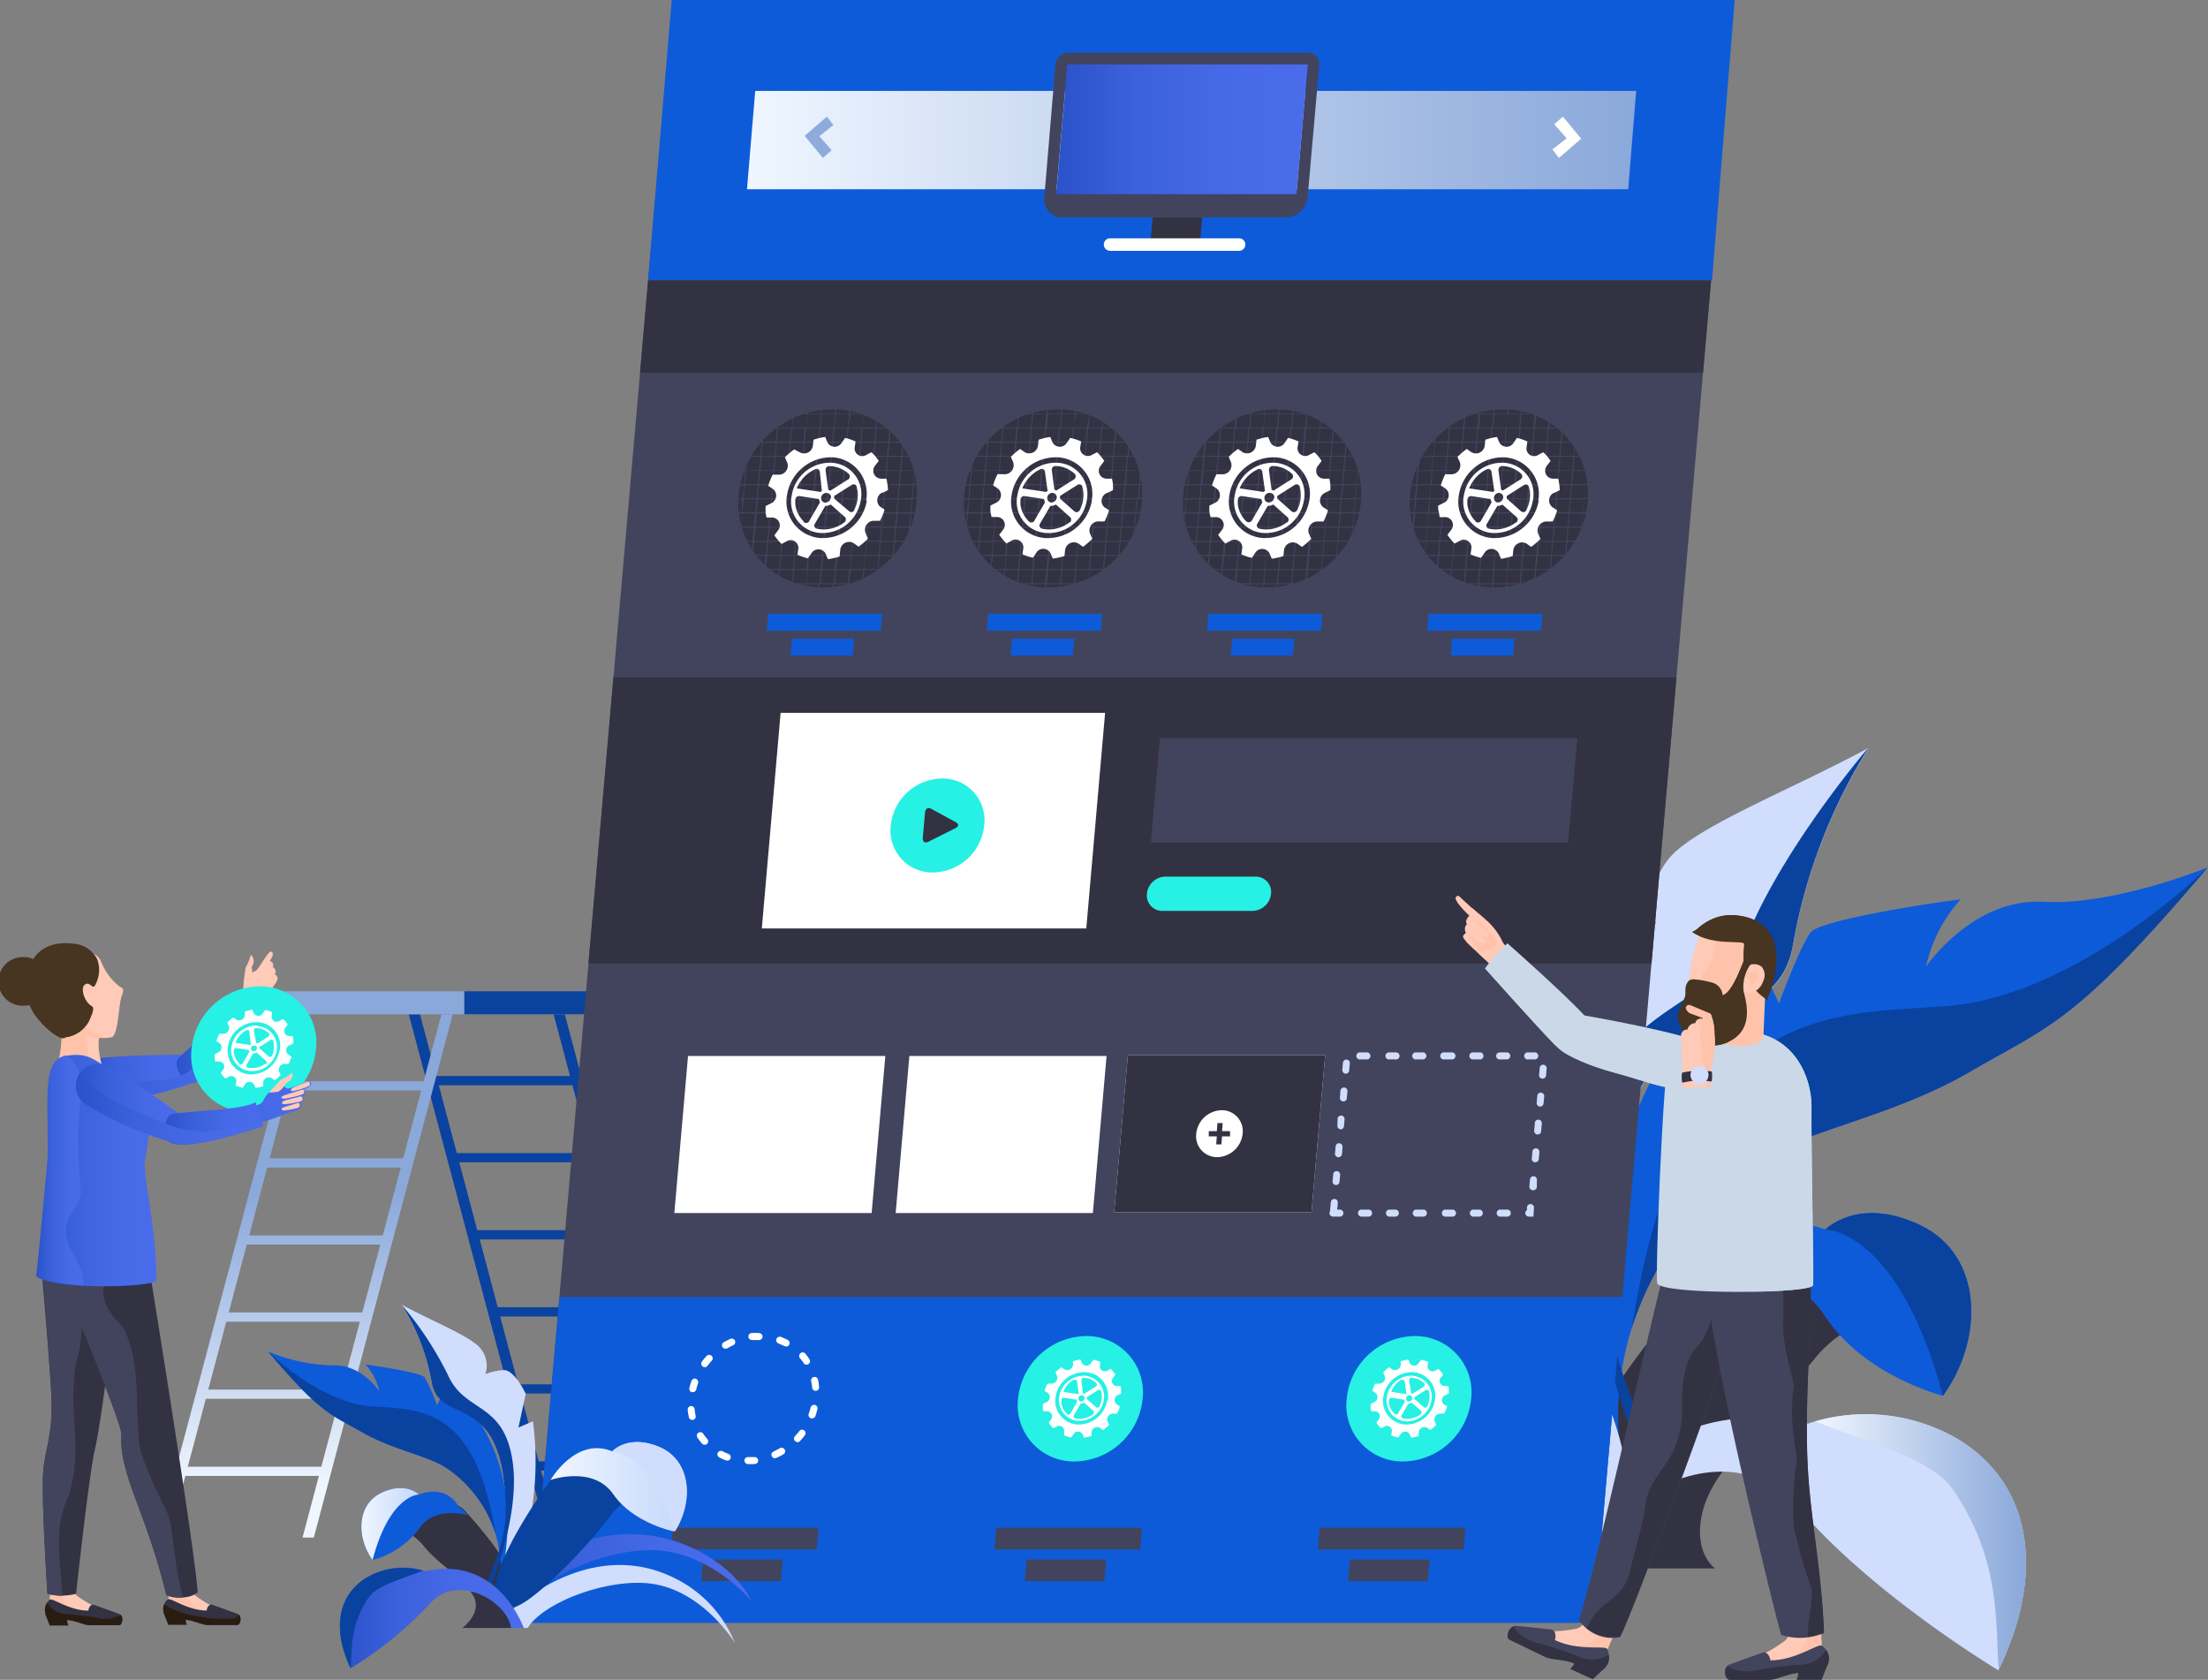 <svg xmlns="http://www.w3.org/2000/svg" xmlns:xlink="http://www.w3.org/1999/xlink" viewBox="0 0 211.29 160.73"><rect x="0" y="0" width="211.29" height="160.73" fill="#808080" stroke="none"/><defs><style>.cls-1{fill:#0a429f;}.cls-2{fill:url(#_裼_胙琅韃_40);}.cls-3{fill:url(#_裼_胙琅韃_40-2);}.cls-4{fill:url(#_裼_胙琅韃_40-3);}.cls-5{fill:url(#_裼_胙琅韃_40-4);}.cls-6{fill:url(#_裼_胙琅韃_40-5);}.cls-7{fill:url(#_裼_胙琅韃_40-6);}.cls-8{fill:url(#_裼_胙琅韃_40-7);}.cls-9{fill:url(#_裼_胙琅韃_40-8);}.cls-10{fill:url(#_裼_胙琅韃_40-9);}.cls-11,.cls-44{fill:#d0ddfd;}.cls-12,.cls-43{fill:#333242;}.cls-13{fill:#0d5bd9;}.cls-14{fill:url(#_裼_胙琅韃_40-10);}.cls-15{fill:url(#_裼_胙琅韃_32);}.cls-16{fill:#42445d;}.cls-17{fill:url(#_裼_胙琅韃_40-11);}.cls-18{fill:#fff;}.cls-19{fill:#8dabdb;}.cls-20{fill:url(#名称未設定グラデーション_2);}.cls-21{fill:#26f1e4;}.cls-22{fill:url(#名称未設定グラデーション_2-2);}.cls-23{fill:url(#名称未設定グラデーション_2-3);}.cls-24{fill:url(#_裼_胙琅韃_32-2);}.cls-25{fill:url(#_裼_胙琅韃_32-3);}.cls-26,.cls-27,.cls-28,.cls-29,.cls-37,.cls-38,.cls-39,.cls-40,.cls-42,.cls-43,.cls-44{fill-rule:evenodd;}.cls-26{fill:url(#名称未設定グラデーション_2-4);}.cls-27,.cls-30{fill:#ffcab8;}.cls-28{fill:url(#名称未設定グラデーション_2-5);}.cls-29{fill:url(#名称未設定グラデーション_2-6);}.cls-31,.cls-42{fill:#ffc3ab;}.cls-32{fill:#473421;}.cls-33{fill:#291d11;}.cls-34{fill:#d0aecf;}.cls-35{fill:url(#名称未設定グラデーション_2-7);}.cls-36{fill:url(#名称未設定グラデーション_2-8);}.cls-37{fill:url(#名称未設定グラデーション_2-9);}.cls-38{fill:url(#名称未設定グラデーション_2-10);}.cls-39{fill:url(#名称未設定グラデーション_2-11);}.cls-40{fill:url(#名称未設定グラデーション_2-12);}.cls-41{fill:#cad8e8;}</style><linearGradient id="_裼_胙琅韃_40" x1="22.28" y1="142.33" x2="22.28" y2="114.02" gradientUnits="userSpaceOnUse"><stop offset="0" stop-color="#eff6ff"/><stop offset="1" stop-color="#8aa8da"/></linearGradient><linearGradient id="_裼_胙琅韃_40-2" x1="36.13" y1="142.33" x2="36.13" y2="114.02" xlink:href="#_裼_胙琅韃_40"/><linearGradient id="_裼_胙琅韃_40-3" x1="24.25" y1="142.33" x2="24.25" y2="114.02" xlink:href="#_裼_胙琅韃_40"/><linearGradient id="_裼_胙琅韃_40-4" x1="26.2" y1="142.33" x2="26.2" y2="114.02" xlink:href="#_裼_胙琅韃_40"/><linearGradient id="_裼_胙琅韃_40-5" x1="28.15" y1="142.33" x2="28.15" y2="114.02" xlink:href="#_裼_胙琅韃_40"/><linearGradient id="_裼_胙琅韃_40-6" x1="30.1" y1="142.33" x2="30.1" y2="114.02" xlink:href="#_裼_胙琅韃_40"/><linearGradient id="_裼_胙琅韃_40-7" x1="32.05" y1="142.33" x2="32.05" y2="114.02" xlink:href="#_裼_胙琅韃_40"/><linearGradient id="_裼_胙琅韃_40-8" x1="34" y1="142.33" x2="34" y2="114.02" xlink:href="#_裼_胙琅韃_40"/><linearGradient id="_裼_胙琅韃_40-9" x1="34.32" y1="142.33" x2="34.32" y2="114.02" xlink:href="#_裼_胙琅韃_40"/><linearGradient id="_裼_胙琅韃_40-10" x1="173.7" y1="147.56" x2="193.87" y2="147.56" xlink:href="#_裼_胙琅韃_40"/><linearGradient id="_裼_胙琅韃_32" x1="109.56" y1="115.77" x2="142.68" y2="115.77" gradientUnits="userSpaceOnUse"><stop offset="0" stop-color="#eff6ff"/><stop offset="1" stop-color="#c4d8fb"/></linearGradient><linearGradient id="_裼_胙琅韃_40-11" x1="71.48" y1="13.4" x2="156.57" y2="13.4" xlink:href="#_裼_胙琅韃_40"/><linearGradient id="名称未設定グラデーション_2" x1="101.07" y1="12.37" x2="125.14" y2="12.37" gradientUnits="userSpaceOnUse"><stop offset="0" stop-color="#2a52c9"/><stop offset="0.32" stop-color="#3c61dc"/><stop offset="0.65" stop-color="#4669e7"/><stop offset="1" stop-color="#4a6ceb"/></linearGradient><linearGradient id="名称未設定グラデーション_2-2" x1="47.83" y1="150.53" x2="71.91" y2="150.53" xlink:href="#名称未設定グラデーション_2"/><linearGradient id="名称未設定グラデーション_2-3" x1="32.52" y1="154.8" x2="50.13" y2="154.8" xlink:href="#名称未設定グラデーション_2"/><linearGradient id="_裼_胙琅韃_32-2" x1="34.58" y1="145.83" x2="40.08" y2="145.83" xlink:href="#_裼_胙琅韃_32"/><linearGradient id="_裼_胙琅韃_32-3" x1="52.68" y1="142.26" x2="65.73" y2="142.26" xlink:href="#_裼_胙琅韃_32"/><linearGradient id="名称未設定グラデーション_2-4" x1="7.63" y1="103.14" x2="18.83" y2="103.14" xlink:href="#名称未設定グラデーション_2"/><linearGradient id="名称未設定グラデーション_2-5" x1="16.9" y1="99.67" x2="24.8" y2="99.67" xlink:href="#名称未設定グラデーション_2"/><linearGradient id="名称未設定グラデーション_2-6" x1="8.14" y1="101.06" x2="24.8" y2="101.06" xlink:href="#名称未設定グラデーション_2"/><linearGradient id="名称未設定グラデーション_2-7" x1="3.47" y1="112.01" x2="14.94" y2="112.01" xlink:href="#名称未設定グラデーション_2"/><linearGradient id="名称未設定グラデーション_2-8" x1="3.47" y1="112.03" x2="8.02" y2="112.03" xlink:href="#名称未設定グラデーション_2"/><linearGradient id="名称未設定グラデーション_2-9" x1="7.27" y1="105.56" x2="17.86" y2="105.56" xlink:href="#名称未設定グラデーション_2"/><linearGradient id="名称未設定グラデーション_2-10" x1="15.99" y1="106.45" x2="29.76" y2="106.45" xlink:href="#名称未設定グラデーション_2"/><linearGradient id="名称未設定グラデーション_2-11" x1="15.75" y1="107.48" x2="25.24" y2="107.48" xlink:href="#名称未設定グラデーション_2"/><linearGradient id="名称未設定グラデーション_2-12" x1="7.27" y1="106.08" x2="25.24" y2="106.08" xlink:href="#名称未設定グラデーション_2"/></defs><title>アセット 17</title><g id="レイヤー_2" data-name="レイヤー 2"><g id="people"><polygon class="cls-1" points="39.12 97.06 52.41 147.12 53.48 147.12 40.19 97.06 39.12 97.06"/><polygon class="cls-1" points="52.98 97.06 66.27 147.12 67.34 147.12 54.05 97.06 52.98 97.06"/><polygon class="cls-1" points="41.34 102.96 41.48 103.84 55.2 103.84 55.07 102.96 41.34 102.96"/><polygon class="cls-1" points="43.29 110.33 43.43 111.21 57.16 111.21 57.02 110.33 43.29 110.33"/><polygon class="cls-1" points="45.24 117.71 45.38 118.59 59.11 118.59 58.97 117.71 45.24 117.71"/><polygon class="cls-1" points="47.19 125.08 47.33 125.97 61.06 125.97 60.92 125.08 47.19 125.08"/><polygon class="cls-1" points="49.14 132.46 49.28 133.34 63.01 133.34 62.87 132.46 49.14 132.46"/><polygon class="cls-1" points="51.09 139.83 51.23 140.72 64.96 140.72 64.82 139.83 51.09 139.83"/><polygon class="cls-2" points="15.09 147.12 16.17 147.12 29.46 97.06 28.38 97.06 15.09 147.12"/><polygon class="cls-3" points="28.95 147.12 30.03 147.12 43.32 97.06 42.24 97.06 28.95 147.12"/><polygon class="cls-4" points="17.32 141.22 31.04 141.22 31.18 140.34 17.45 140.34 17.32 141.22"/><polygon class="cls-5" points="19.27 133.84 32.99 133.84 33.13 132.96 19.4 132.96 19.27 133.84"/><polygon class="cls-6" points="21.22 126.47 34.94 126.47 35.08 125.58 21.36 125.58 21.22 126.47"/><polygon class="cls-7" points="23.17 119.09 36.89 119.09 37.03 118.21 23.3 118.21 23.17 119.09"/><polygon class="cls-8" points="25.12 111.72 38.84 111.72 38.98 110.83 25.26 110.83 25.12 111.72"/><polygon class="cls-9" points="27.07 104.34 40.79 104.34 40.93 103.46 27.21 103.46 27.07 104.34"/><rect class="cls-1" x="44.41" y="94.85" width="12.74" height="2.2"/><rect class="cls-10" x="24.23" y="94.85" width="20.19" height="2.2"/><path class="cls-11" d="M160.31,81.51a6.66,6.66,0,0,0-1.82,6.89,13.83,13.83,0,0,0-4.33-1c-2.72-.23-5.46,5.77-5.46,5.77l1.78,8.17L147,99.78C143,127.09,156.84,148,156.84,148a13.91,13.91,0,0,0,1.45-5.08c.46-6.6-5.06-11-4.68-23,.9-28.29,16.2-18.5,18-29.66a52.41,52.41,0,0,1,7.24-18.72h0C171.76,75.37,163.54,78.59,160.31,81.51Z"/><path class="cls-12" d="M163.5,121.6c-2.91,3.14-18.67,20.91-8.63,20.91,3.39,0,14.19-6.79,18.83-12.59a11.85,11.85,0,0,1,10.09-4.28S169.68,114.94,163.5,121.6Z"/><path class="cls-12" d="M163.5,121.6c-2.91,3.14-18.67,20.91-8.63,20.91,3.39,0,14.19-6.79,18.83-12.59a11.85,11.85,0,0,1,10.09-4.28S169.68,114.94,163.5,121.6Z"/><path class="cls-13" d="M195.55,86.29c-6.79-.38-11.24,6.2-11.24,6.2a14,14,0,0,1,3.31-6.43c-.41,0-13.38,1.83-14.38,3.18s-3,6.75-3,6.75-1.95-3.79-1.65-4.91-21.69,14-13.73,47.36h0c.09.38.18.75.29,1.13a14.51,14.51,0,0,1-.23-1.83v0a28.66,28.66,0,0,1,1.23-10.68,30.12,30.12,0,0,1,11.27-15.42c4.61-3.42,13.21-4.51,21.08-9.08S198.58,97.9,211.26,83l0,0S202.33,86.66,195.55,86.29Z"/><path class="cls-1" d="M112.48,129c-4.48,1.41-14.29,5.86-18.62,14.58,0,0,10.14-12.4,24.61-12.4,12.46,0,29.86,8.3,31.48,15.08l5-4.4S136.64,121.37,112.48,129Z"/><path class="cls-1" d="M151.86,109.76c-1.67,11.75,4,27.18,6.43,33.11.46-6.6-5.06-11-4.68-23,.9-28.29,16.2-18.5,18-29.66a52.41,52.41,0,0,1,7.24-18.72c-.41.42-7.64,9-11.23,17.09C163.44,98,154,94.91,151.86,109.76Z"/><path class="cls-11" d="M115.9,136.28c-4,1.27-9.53,4.79-8.34,10.49-.16-1.28-.07-6.42,11.36-7.54,10.5-1,25.57,4.71,29.31,10.84H150l3-3.48S136.66,129.74,115.9,136.28Z"/><path class="cls-11" d="M107.56,146.77a2.09,2.09,0,0,0,0,.29C107.59,147,107.58,146.86,107.56,146.77Z"/><path class="cls-11" d="M115.7,116.74a15,15,0,0,1,12.51,6c5.53,7.61,18.79,22.89,23.08,23.09,12.69.59-6.2-28.88-9.7-33C134.16,104,115.7,116.74,115.7,116.74Z"/><path class="cls-12" d="M152.16,150.07H164.1c-2.1-1.76-2-6,1.1-9.7C165.2,140.37,152.07,142.39,152.16,150.07Z"/><path class="cls-11" d="M187.59,137.84A17.5,17.5,0,0,0,173.7,136a7,7,0,0,0-.69.22c-16.1-3.54-22.63,10.68-23.86,13.81h3.12c.83-6.42,13.17-13.62,19.79-5.8,7.05,8.34,19.17,15.59,19.17,15.59a.41.41,0,0,1,.05-.09C195.66,150.62,194.53,142.26,187.59,137.84Z"/><path class="cls-14" d="M187.59,137.84A17.5,17.5,0,0,0,173.7,136c5.76,2.3,11.17,3.57,13.25,6.63,4.75,7,3.93,13.37,4.33,17.1C195.66,150.62,194.53,142.26,187.59,137.84Z"/><path class="cls-13" d="M183.78,117.24c-5.93-2.85-9.1.4-9.1.4-7-2.46-9.47,2.64-9.47,2.64l-2.61,2.31s8.27-2.5,12,3.28,11.33,7.69,11.33,7.69C189.93,128,189.72,120.09,183.78,117.24Z"/><path class="cls-1" d="M183.78,117.24c-5.93-2.85-9.1.4-9.1.4s7,0,11.24,15.92C189.93,128,189.72,120.09,183.78,117.24Z"/><path class="cls-15" d="M127.69,107.15s-3.82-4.29-11.5-1-8.4,13.21-3.65,20.52c0,0,9.73-2,14.77-9.06s15.37-3.46,15.37-3.46S136.53,103.47,127.69,107.15Z"/><path class="cls-1" d="M116.19,106.12c-7.67,3.27-8.4,13.21-3.65,20.52,6.23-19.88,15.15-19.49,15.15-19.49S123.87,102.86,116.19,106.12Z"/><path class="cls-1" d="M156.16,127.05a30.12,30.12,0,0,1,11.27-15.42c4.61-3.42,13.21-4.51,21.08-9.08S198.58,97.9,211.26,83c-.74.71-12.67,12.26-24.89,13.26C175,97.14,161.12,95.61,156.16,127.05Z"/><polygon class="cls-16" points="62.7 19.02 51.01 152.96 152.73 152.96 164.42 19.02 62.7 19.02"/><polygon class="cls-13" points="50.81 155.29 152.53 155.29 155.25 124.11 53.53 124.11 50.81 155.29"/><polygon class="cls-12" points="56.31 92.19 158.04 92.19 160.43 64.81 58.7 64.81 56.31 92.19"/><polygon class="cls-16" points="110.13 80.61 111 70.63 150.94 70.63 150.06 80.61 110.13 80.61"/><polygon class="cls-13" points="64.28 0 62.02 26.8 163.83 26.8 166 0 64.28 0"/><polygon class="cls-17" points="71.48 18.11 72.27 8.7 156.57 8.7 155.81 18.11 71.48 18.11"/><polygon class="cls-18" points="148.73 11.89 149.91 13.23 148.56 14.3 149.18 15.11 151.31 13.27 149.56 11.16 148.73 11.89"/><polygon class="cls-19" points="79.75 11.96 79.13 11.16 77 13 78.75 15.11 79.58 14.37 78.41 13.04 79.75 11.96"/><polygon class="cls-12" points="110.06 23.51 114.81 23.51 115.04 20.8 110.3 20.8 110.06 23.51"/><path class="cls-16" d="M125.23,5.06h-23A1.24,1.24,0,0,0,101,6.17L99.93,18.9a1.72,1.72,0,0,0,1.74,1.9h21.4a2.11,2.11,0,0,0,2.06-1.9l1.12-12.73A1,1,0,0,0,125.23,5.06Zm-1.17,13.51h-23l1.08-12.4h23Z"/><path class="cls-18" d="M106.23,24h12.34a.6.6,0,0,0,.6-.55h0a.6.6,0,0,0-.6-.65H106.23a.61.61,0,0,0-.6.55h0A.6.6,0,0,0,106.23,24Z"/><polygon class="cls-20" points="101.07 18.57 124.06 18.57 125.14 6.17 102.15 6.17 101.07 18.57"/><polygon class="cls-12" points="61.25 35.66 162.97 35.66 163.74 26.84 62.02 26.84 61.25 35.66"/><path class="cls-11" d="M146.74,116.41h-.45a.34.34,0,0,1-.33-.34.32.32,0,0,1,.16-.28l0-.27a.34.34,0,0,1,.37-.31.33.33,0,0,1,.3.36Zm-2.45,0h-.67a.34.34,0,1,1,0-.67h.67a.34.34,0,0,1,0,.67Zm-2.68,0h-.67a.34.34,0,0,1,0-.67h.67a.34.34,0,0,1,0,.67Zm-2.68,0h-.67a.34.34,0,0,1,0-.67h.67a.34.34,0,1,1,0,.67Zm-2.67,0h-.67a.34.34,0,1,1,0-.67h.67a.34.34,0,0,1,0,.67Zm-2.68,0h-.67a.34.34,0,0,1,0-.67h.67a.34.34,0,0,1,0,.67Zm-2.68,0h-.67a.34.34,0,0,1,0-.67h.67a.34.34,0,1,1,0,.67Zm-2.67,0h-.67a.34.34,0,0,1-.34-.34.37.37,0,0,1,.07-.2.33.33,0,0,1,0-.17l.06-.67a.35.35,0,0,1,.37-.31.34.34,0,0,1,.3.37l-.06.65h.31a.34.34,0,0,1,0,.67Zm18.42-2.53h0a.33.33,0,0,1-.3-.36l.06-.67a.33.33,0,0,1,.66.06l0,.66A.35.35,0,0,1,146.65,113.88Zm-18.83-.49h0a.33.33,0,0,1-.3-.36l.06-.67a.32.32,0,0,1,.36-.3.33.33,0,0,1,.3.36l-.06.67A.33.33,0,0,1,127.82,113.39Zm19.07-2.18h0a.33.33,0,0,1-.31-.36l.06-.67a.33.33,0,0,1,.36-.3.34.34,0,0,1,.31.36l-.06.67A.33.33,0,0,1,146.89,111.21Zm-18.84-.48h0a.34.34,0,0,1-.3-.37l.06-.66a.33.33,0,0,1,.36-.31.34.34,0,0,1,.3.37l-.05.66A.35.35,0,0,1,128.05,110.73Zm19.07-2.18h0a.33.33,0,0,1-.31-.36l.06-.66a.34.34,0,1,1,.67,0l-.06.67A.33.33,0,0,1,147.12,108.55Zm-18.83-.49h0a.34.34,0,0,1-.31-.36L128,107a.34.34,0,0,1,.67.06l-.06.67A.33.33,0,0,1,128.29,108.06Zm19.06-2.18h0a.33.33,0,0,1-.3-.36l.06-.67a.33.33,0,1,1,.66.06l-.06.66A.33.33,0,0,1,147.35,105.88Zm-18.83-.49h0a.33.33,0,0,1-.3-.36l.05-.67a.34.34,0,0,1,.37-.3.33.33,0,0,1,.3.36l-.06.67A.33.33,0,0,1,128.52,105.39Zm19.06-2.18h0a.33.33,0,0,1-.3-.36l.06-.67a.32.32,0,0,1,.36-.3.33.33,0,0,1,.3.36l-.05.67A.34.34,0,0,1,147.58,103.21Zm-18.83-.48h0a.34.34,0,0,1-.3-.37l.06-.66a.32.32,0,0,1,.36-.31.33.33,0,0,1,.3.36l-.06.67A.33.33,0,0,1,128.75,102.73Zm18.17-1.36h-.67a.34.34,0,1,1,0-.67h.67a.34.34,0,0,1,0,.67Zm-2.68,0h-.67a.34.34,0,1,1,0-.67h.67a.34.34,0,0,1,0,.67Zm-2.68,0h-.67a.34.34,0,0,1,0-.67h.67a.34.34,0,1,1,0,.67Zm-2.68,0h-.66a.34.34,0,1,1,0-.67h.66a.34.34,0,1,1,0,.67Zm-2.67,0h-.67a.34.34,0,1,1,0-.67h.67a.34.34,0,0,1,0,.67Zm-2.68,0h-.67a.34.34,0,0,1,0-.67h.67a.34.34,0,1,1,0,.67Zm-2.67,0h-.67a.34.34,0,1,1,0-.67h.67a.34.34,0,0,1,0,.67Z"/><polygon class="cls-18" points="85.71 116.07 104.58 116.07 105.89 101.04 87.02 101.04 85.71 116.07"/><polygon class="cls-18" points="64.53 116.07 83.41 116.07 84.72 101.04 65.84 101.04 64.53 116.07"/><polygon class="cls-18" points="106.62 116 125.5 116 126.81 100.96 107.93 100.96 106.62 116"/><polygon class="cls-12" points="106.62 116 125.5 116 126.81 100.96 107.93 100.96 106.62 116"/><path class="cls-18" d="M116.91,106.23a2.5,2.5,0,0,0-2.44,2.25,2,2,0,0,0,2,2.24,2.49,2.49,0,0,0,2.44-2.24A2,2,0,0,0,116.91,106.23Zm.8,2.5h-.77l-.06.77h-.5l.06-.77h-.77l0-.5h.77l.06-.77h.5l-.06.77h.76Z"/><path class="cls-21" d="M103.9,127.84a6.64,6.64,0,0,0-6.48,6,5.38,5.38,0,0,0,5.44,6,6.64,6.64,0,0,0,6.48-6A5.38,5.38,0,0,0,103.9,127.84Z"/><path class="cls-21" d="M135.34,127.84a6.63,6.63,0,0,0-6.47,6,5.37,5.37,0,0,0,5.43,6,6.64,6.64,0,0,0,6.48-6A5.38,5.38,0,0,0,135.34,127.84Z"/><polygon class="cls-21" points="102.59 135.87 103.22 135.87 103.23 135.76 102.6 135.76 102.59 135.87"/><path class="cls-21" d="M120.14,83.88h-8.61a1.81,1.81,0,0,0-1.78,1.64,1.48,1.48,0,0,0,1.49,1.64h8.61a1.82,1.82,0,0,0,1.78-1.64h0A1.47,1.47,0,0,0,120.14,83.88Z"/><polygon class="cls-18" points="72.9 88.84 103.95 88.84 105.75 68.21 74.7 68.21 72.9 88.84"/><path class="cls-21" d="M90.1,74.49A5,5,0,0,0,85.24,79a4,4,0,0,0,4.08,4.48A5,5,0,0,0,94.18,79,4,4,0,0,0,90.1,74.49Z"/><path class="cls-12" d="M91.48,78.68l-2.39-1.3c-.28-.16-.54,0-.57.33l-.22,2.51c0,.33.2.48.52.33l2.61-1.31C91.75,79.09,91.77,78.83,91.48,78.68Z"/><polygon class="cls-13" points="73.38 60.35 84.28 60.35 84.42 58.73 73.52 58.73 73.38 60.35"/><polygon class="cls-13" points="75.64 62.73 81.6 62.73 81.74 61.11 75.78 61.11 75.64 62.73"/><polygon class="cls-13" points="94.44 60.35 105.34 60.35 105.48 58.73 94.58 58.73 94.44 60.35"/><polygon class="cls-13" points="96.71 62.73 102.66 62.73 102.8 61.11 96.85 61.11 96.71 62.73"/><polygon class="cls-13" points="115.5 60.35 126.4 60.35 126.55 58.73 115.64 58.73 115.5 60.35"/><polygon class="cls-13" points="117.77 62.73 123.72 62.73 123.87 61.11 117.91 61.11 117.77 62.73"/><polygon class="cls-13" points="136.57 60.35 147.47 60.35 147.61 58.73 136.71 58.73 136.57 60.35"/><polygon class="cls-13" points="138.83 62.73 144.79 62.73 144.93 61.11 138.97 61.11 138.83 62.73"/><polygon class="cls-16" points="64.2 148.25 78.15 148.25 78.33 146.18 64.38 146.18 64.2 148.25"/><polygon class="cls-16" points="67.1 151.29 74.72 151.29 74.91 149.22 67.28 149.22 67.1 151.29"/><polygon class="cls-16" points="95.16 148.25 109.11 148.25 109.29 146.18 95.34 146.18 95.16 148.25"/><polygon class="cls-16" points="98.06 151.29 105.68 151.29 105.86 149.22 98.24 149.22 98.06 151.29"/><polygon class="cls-16" points="126.11 148.25 140.06 148.25 140.24 146.18 126.29 146.18 126.11 148.25"/><polygon class="cls-16" points="129.01 151.29 136.63 151.29 136.81 149.22 129.19 149.22 129.01 151.29"/><path class="cls-12" d="M100.34,56.21a8,8,0,0,1-6-2.6,8.15,8.15,0,0,1-2.07-6.22,9,9,0,0,1,8.94-8.22,8.07,8.07,0,0,1,6,2.6A8.18,8.18,0,0,1,109.28,48,9,9,0,0,1,100.34,56.21Z"/><path class="cls-12" d="M121.29,56.21a8,8,0,0,1-6-2.6,8.14,8.14,0,0,1-2.07-6.22,9,9,0,0,1,8.94-8.22,8.07,8.07,0,0,1,6,2.6A8.18,8.18,0,0,1,130.23,48,9,9,0,0,1,121.29,56.21Z"/><path class="cls-12" d="M143,56.21a8,8,0,0,1-6-2.6,8.17,8.17,0,0,1-2.07-6.22,9,9,0,0,1,8.94-8.22,8.07,8.07,0,0,1,6,2.6A8.22,8.22,0,0,1,151.93,48,9,9,0,0,1,143,56.21Z"/><path class="cls-16" d="M134.61,56.56h.1l.06-.65H136l0,.65h.1l.06-.65h1.24l-.05.65h.1l.05-.65h1.25l-.06.65h.11l.05-.65h1.25l-.06.65h.1l.06-.65h1.25l-.06.65h.1l.06-.65h1.25l-.06.65h.1l.06-.65h1.25l-.06.65h.1l.06-.65h1.25l-.06.65h.1l.06-.65h1.24l-.05.65h.1l.06-.65h1.24l-.05.65h.1l.06-.65h1.24l-.05.65h.1l0-.65h1.25l-.06.65h.11l0-.65h.84v-.1H151l.11-1.26h.84v-.1h-.84l.11-1.25H152v-.1h-.84l.11-1.26h.83v-.1h-.83l.11-1.25h.83v-.1h-.84l.11-1.25h.84V49h-.84l.11-1.25h.84v-.1h-.84l.11-1.25h.84v-.1h-.84l.11-1.26h.84V45h-.83l.11-1.26h.84v-.09H152l.11-1.26H153v-.1h-.84l.11-1.25h.84v-.1h-.84l.11-1.26h.84v-.1h-.84l.08-.86h-.1l-.08.86H151l.08-.86H151l-.08.86h-1.25l.08-.86h-.1l-.08.86h-1.24l.07-.86h-.1l-.08.86H147l.07-.86H147l-.08.86h-1.24l.07-.86h-.1l-.07.86h-1.25l.07-.86h-.1l-.07.86h-1.25l.07-.86h-.1l-.07.86h-1.25l.08-.86h-.11l-.07.86h-1.25l.08-.86h-.1l-.08.86h-1.25l.08-.86h-.1l-.08.86h-1.25l.08-.86h-.1l-.08.86H136.2l.07-.86h-.1l-.08.86h-1v.1h1L136,40.91h-1V41h1l-.11,1.25h-1v.1h1l-.11,1.26h-1v.09h1L135.62,45h-1v.1h1l-.11,1.26h-1v.1h1l-.11,1.25h-1v.1h1L135.27,49h-1v.11h1l-.11,1.25h-1v.1h1L135,51.74h-1v.1h1l-.11,1.26h-1v.1h1l-.11,1.25h-1v.1h1l-.11,1.26h-1v.1h1ZM151,39.65h1.25l-.11,1.26h-1.25ZM150.91,41h1.24L152,42.26H150.8Zm-.12,1.35H152l-.11,1.26h-1.25Zm-.12,1.35h1.25L151.81,45h-1.25Zm-.12,1.36h1.25l-.11,1.26h-1.25Zm-.12,1.36h1.25l-.11,1.25h-1.25Zm-.12,1.35h1.25L151.45,49h-1.24Zm-.11,1.36h1.24l-.11,1.25h-1.24Zm-.12,1.35h1.24l-.1,1.25H150ZM150,51.84h1.25l-.11,1.26h-1.25Zm-.12,1.36h1.25L151,54.45h-1.25Zm-.12,1.35H151l-.11,1.26h-1.25Zm0-14.9h1.24l-.11,1.26h-1.24ZM149.56,41h1.24l-.11,1.25h-1.24Zm-.12,1.35h1.25l-.11,1.26h-1.25Zm-.12,1.35h1.25L150.46,45h-1.25Zm-.12,1.36h1.25l-.11,1.26h-1.25Zm-.12,1.36h1.25l-.11,1.25H149ZM149,47.78h1.24L150.1,49h-1.24Zm-.12,1.36h1.24L150,50.39h-1.24Zm-.12,1.35H150l-.11,1.25h-1.25Zm-.12,1.35h1.25l-.11,1.26H148.5Zm-.12,1.36h1.25l-.11,1.25h-1.25Zm-.12,1.35h1.25l-.11,1.26h-1.25Zm0-14.9h1.24l-.11,1.26h-1.24ZM148.21,41h1.25l-.11,1.25H148.1Zm-.12,1.35h1.25l-.11,1.26H148ZM148,43.71h1.25L149.11,45h-1.25Zm-.12,1.36h1.25L149,46.33h-1.25Zm-.11,1.36H149l-.11,1.25h-1.25Zm-.12,1.35h1.24L148.75,49h-1.24Zm-.12,1.36h1.25l-.11,1.25h-1.25Zm-.12,1.35h1.25l-.11,1.25h-1.25Zm-.12,1.35h1.25l-.11,1.26h-1.25Zm-.12,1.36h1.25l-.11,1.25H147ZM147,54.55h1.25l-.11,1.26h-1.24Zm0-14.9h1.24l-.11,1.26h-1.24ZM146.86,41h1.25L148,42.26h-1.25Zm-.12,1.35H148l-.11,1.26h-1.25Zm-.12,1.35h1.25L147.76,45h-1.25Zm-.12,1.36h1.25l-.11,1.26h-1.25Zm-.11,1.36h1.24l-.11,1.25h-1.24Zm-.12,1.35h1.24l-.1,1.25h-1.25Zm-.12,1.36h1.25l-.11,1.25H146ZM146,50.49h1.25l-.11,1.25h-1.25Zm-.12,1.35h1.25l-.11,1.26H145.8Zm-.12,1.36H147l-.11,1.25h-1.25Zm-.11,1.35h1.24l-.11,1.26h-1.24Zm-.05-14.9h1.25l-.11,1.26h-1.25ZM145.51,41h1.25l-.11,1.25H145.4Zm-.12,1.35h1.25l-.11,1.26h-1.25Zm-.12,1.35h1.25L146.41,45h-1.25Zm-.11,1.36h1.24l-.11,1.26h-1.24ZM145,46.43h1.24l-.11,1.25h-1.24Zm-.12,1.35h1.25L146.06,49h-1.25Zm-.12,1.36h1.25l-.11,1.25h-1.25Zm-.12,1.35h1.25l-.11,1.25h-1.25Zm-.12,1.35h1.25l-.11,1.26h-1.25Zm-.11,1.36h1.24l-.11,1.25h-1.24Zm-.12,1.35h1.24l-.11,1.26h-1.24Zm-.05-14.9h1.25l-.11,1.26h-1.25ZM144.16,41h1.25l-.11,1.25h-1.25ZM144,42.36h1.25l-.11,1.26h-1.25Zm-.12,1.35h1.25L145.06,45h-1.25Zm-.11,1.36h1.24l-.11,1.26H143.7Zm-.12,1.36h1.25l-.11,1.25h-1.25Zm-.12,1.35h1.25L144.71,49h-1.25Zm-.12,1.36h1.25l-.11,1.25h-1.25Zm-.12,1.35h1.25l-.11,1.25h-1.25Zm-.11,1.35h1.24l-.11,1.26h-1.24Zm-.12,1.36h1.24l-.11,1.25H143ZM143,54.55h1.25l-.11,1.26h-1.25Zm0-14.9h1.25l-.11,1.26h-1.25ZM142.81,41h1.25L144,42.26H142.7Zm-.12,1.35h1.25l-.11,1.26h-1.25Zm-.11,1.35h1.24L143.71,45h-1.24Zm-.12,1.36h1.25l-.11,1.26h-1.25Zm-.12,1.36h1.25l-.11,1.25h-1.25Zm-.12,1.35h1.25L143.36,49h-1.25Zm-.12,1.36h1.25l-.11,1.25H142ZM142,50.49h1.25l-.11,1.25h-1.25Zm-.11,1.35h1.24L143,53.1h-1.24Zm-.12,1.36H143l-.1,1.25h-1.25Zm-.12,1.35h1.25l-.11,1.26h-1.25Zm0-14.9h1.25l-.11,1.26h-1.25ZM141.46,41h1.25l-.11,1.25h-1.25Zm-.11,1.35h1.24l-.11,1.26h-1.24Zm-.12,1.35h1.24L142.36,45h-1.24Zm-.12,1.36h1.25l-.11,1.26H141ZM141,46.43h1.25l-.11,1.25h-1.25Zm-.12,1.35h1.25L142,49h-1.25Zm-.12,1.36H142l-.11,1.25h-1.25Zm-.12,1.35h1.25l-.11,1.25h-1.24Zm-.11,1.35h1.24l-.11,1.26h-1.24Zm-.12,1.36h1.25l-.11,1.25h-1.25Zm-.12,1.35h1.25l-.11,1.26h-1.25Zm-.05-14.9h1.25l-.11,1.26h-1.25ZM140.11,41h1.25l-.11,1.25H140ZM140,42.36h1.24l-.11,1.26h-1.24Zm-.12,1.35h1.24L141,45h-1.25Zm-.12,1.36H141l-.11,1.26h-1.25Zm-.12,1.36h1.25l-.11,1.25h-1.25Zm-.12,1.35h1.25L140.66,49h-1.25Zm-.11,1.36h1.24l-.11,1.25H139.3Zm-.12,1.35h1.24l-.11,1.25h-1.24Zm-.12,1.35h1.25l-.11,1.26h-1.25Zm-.12,1.36h1.25l-.11,1.25h-1.25Zm-.12,1.35h1.25l-.11,1.26h-1.25Zm-.05-14.9h1.25L140,40.91h-1.25ZM138.77,41H140l-.11,1.25h-1.24Zm-.12,1.35h1.25l-.11,1.26h-1.25Zm-.12,1.35h1.25L139.67,45h-1.25Zm-.12,1.36h1.25l-.11,1.26H138.3Zm-.12,1.36h1.25l-.11,1.25h-1.25Zm-.12,1.35h1.25L139.31,49h-1.25Zm-.11,1.36h1.24l-.11,1.25H138Zm-.12,1.35h1.24l-.1,1.25h-1.25Zm-.12,1.35h1.25L139,53.1h-1.25Zm-.12,1.36H139l-.11,1.25h-1.25Zm-.12,1.35h1.25l-.11,1.26h-1.25Zm0-14.9h1.24l-.11,1.26h-1.24ZM137.42,41h1.24l-.11,1.25h-1.24Zm-.12,1.35h1.25l-.11,1.26h-1.25Zm-.12,1.35h1.25L138.32,45h-1.25Zm-.12,1.36h1.25l-.11,1.26H137Zm-.12,1.36h1.25l-.11,1.25h-1.25Zm-.11,1.35h1.24L138,49h-1.24Zm-.12,1.36H138l-.11,1.25H136.6Zm-.12,1.35h1.25l-.11,1.25h-1.25Zm-.12,1.35h1.25l-.11,1.26h-1.25Zm-.12,1.36h1.25l-.11,1.25h-1.25Zm-.12,1.35h1.25l-.11,1.26h-1.25Zm0-14.9h1.24l-.11,1.26h-1.24ZM136.07,41h1.25l-.11,1.25H136ZM136,42.36h1.25l-.11,1.26h-1.25Zm-.12,1.35h1.25L137,45h-1.25Zm-.12,1.36H137l-.11,1.26H135.6Zm-.11,1.36h1.24l-.11,1.25h-1.24Zm-.12,1.35h1.24L136.61,49h-1.24Zm-.12,1.36h1.25l-.11,1.25h-1.25Zm-.12,1.35h1.25l-.11,1.25h-1.25Zm-.12,1.35h1.25l-.11,1.26H135ZM135,53.2h1.25l-.11,1.25h-1.25Zm-.11,1.35h1.24L136,55.81h-1.24Z"/><path class="cls-18" d="M143.92,44.28a3.7,3.7,0,0,0-3.83,3.09A3,3,0,0,0,142.84,51a3.72,3.72,0,0,0,3.84-3.09A3,3,0,0,0,143.92,44.28Zm-.57.71a.37.37,0,0,1,.37-.4,2.77,2.77,0,0,1,1.86.76.34.34,0,0,1-.08.52l-1.69,1.07a.68.68,0,0,0-.2-.07Zm.49,2.66a.53.53,0,0,1-.53.43.41.41,0,0,1-.38-.49.5.5,0,0,1,.53-.43A.42.42,0,0,1,143.84,47.65Zm-1.57-2.75a.31.31,0,0,1,.45.23L143,47l-.06,0-.07.07-2.28-.34A3.46,3.46,0,0,1,142.27,44.9Zm-1.08,5a2.73,2.73,0,0,1-.81-1.62,3.67,3.67,0,0,1,0-.46.36.36,0,0,1,.41-.35l1.85.28a1.12,1.12,0,0,0,.1.31l-1,1.73A.34.34,0,0,1,141.19,49.9Zm3.88.08a3.19,3.19,0,0,1-1.29.6,3,3,0,0,1-1.36,0,.3.3,0,0,1-.17-.47l1-1.71a.87.87,0,0,0,.51-.13l1.37,1.21A.33.33,0,0,1,145.07,50Zm1-1.17a.35.35,0,0,1-.52.13l-1.39-1.24a1,1,0,0,0,0-.24l1.67-1.06a.31.31,0,0,1,.48.15c0,.13.06.27.08.41A3.12,3.12,0,0,1,146.05,48.81Zm-2.13-4.53a3.7,3.7,0,0,0-3.83,3.09A3,3,0,0,0,142.84,51a3.72,3.72,0,0,0,3.84-3.09A3,3,0,0,0,143.92,44.28Zm-.57.71a.37.37,0,0,1,.37-.4,2.77,2.77,0,0,1,1.86.76.34.34,0,0,1-.08.52l-1.69,1.07a.68.68,0,0,0-.2-.07Zm.49,2.66a.53.53,0,0,1-.53.43.41.41,0,0,1-.38-.49.5.5,0,0,1,.53-.43A.42.42,0,0,1,143.84,47.65Zm-1.57-2.75a.31.31,0,0,1,.45.23L143,47l-.06,0-.07.07-2.28-.34A3.46,3.46,0,0,1,142.27,44.9Zm-1.08,5a2.73,2.73,0,0,1-.81-1.62,3.67,3.67,0,0,1,0-.46.36.36,0,0,1,.41-.35l1.85.28a1.12,1.12,0,0,0,.1.31l-1,1.73A.34.34,0,0,1,141.19,49.9Zm3.88.08a3.19,3.19,0,0,1-1.29.6,3,3,0,0,1-1.36,0,.3.3,0,0,1-.17-.47l1-1.71a.87.87,0,0,0,.51-.13l1.37,1.21A.33.33,0,0,1,145.07,50Zm1-1.17a.35.35,0,0,1-.52.13l-1.39-1.24a1,1,0,0,0,0-.24l1.67-1.06a.31.31,0,0,1,.48.15c0,.13.06.27.08.41A3.12,3.12,0,0,1,146.05,48.81Zm2.66-1.66.51-.25a5.54,5.54,0,0,0-.05-.56,4.68,4.68,0,0,0-.1-.54h-.54a.76.76,0,0,1-.54-1.24l.35-.46a4.6,4.6,0,0,0-.7-.83l-.49.26a.73.73,0,0,1-1.11-.74l.08-.55a5.27,5.27,0,0,0-1-.34l-.32.47a.79.79,0,0,1-1.38-.06l-.2-.49c-.19,0-.38.06-.57.09l-.55.16-.06.55a.85.85,0,0,1-1.29.64l-.43-.3a6.39,6.39,0,0,0-.89.76l.22.49a.86.86,0,0,1-.84,1.17l-.55,0a6.64,6.64,0,0,0-.43,1.07l.45.29a.81.81,0,0,1-.19,1.39l-.51.25c0,.18,0,.37.05.55s.06.37.1.55h.55a.75.75,0,0,1,.53,1.24l-.34.46a5.43,5.43,0,0,0,.69.83l.5-.27a.74.74,0,0,1,1.1.75l-.08.55a5.5,5.5,0,0,0,1,.34l.33-.47a.78.78,0,0,1,1.38.06l.2.49c.18,0,.37-.06.56-.1s.37-.09.56-.15l.06-.55a.85.85,0,0,1,1.28-.64l.43.31a6.56,6.56,0,0,0,.89-.77l-.22-.49a.86.86,0,0,1,.85-1.17l.54,0a6.47,6.47,0,0,0,.43-1.07l-.44-.29A.81.81,0,0,1,148.71,47.15Zm-1.51.76a4.3,4.3,0,0,1-4.44,3.57,3.49,3.49,0,0,1-3.19-4.15A4.28,4.28,0,0,1,144,43.76,3.5,3.5,0,0,1,147.2,47.91Zm-3.28-3.63a3.7,3.7,0,0,0-3.83,3.09A3,3,0,0,0,142.84,51a3.72,3.72,0,0,0,3.84-3.09A3,3,0,0,0,143.92,44.28Zm-.57.71a.37.37,0,0,1,.37-.4,2.77,2.77,0,0,1,1.86.76.34.34,0,0,1-.08.52l-1.69,1.07a.68.68,0,0,0-.2-.07Zm.49,2.66a.53.53,0,0,1-.53.43.41.41,0,0,1-.38-.49.5.5,0,0,1,.53-.43A.42.42,0,0,1,143.84,47.65Zm-1.57-2.75a.31.31,0,0,1,.45.23L143,47l-.06,0-.07.07-2.28-.34A3.46,3.46,0,0,1,142.27,44.9Zm-1.08,5a2.73,2.73,0,0,1-.81-1.62,3.67,3.67,0,0,1,0-.46.36.36,0,0,1,.41-.35l1.85.28a1.12,1.12,0,0,0,.1.31l-1,1.73A.34.34,0,0,1,141.19,49.9Zm3.88.08a3.19,3.19,0,0,1-1.29.6,3,3,0,0,1-1.36,0,.3.3,0,0,1-.17-.47l1-1.71a.87.87,0,0,0,.51-.13l1.37,1.21A.33.33,0,0,1,145.07,50Zm1.23-3.43c0,.13.06.27.08.41a3.12,3.12,0,0,1-.33,1.85.35.35,0,0,1-.52.13l-1.39-1.24a1,1,0,0,0,0-.24l1.67-1.06A.31.31,0,0,1,146.3,46.55Z"/><path class="cls-16" d="M112.7,56.56h.1l.06-.65h1.25l-.06.65h.1l.06-.65h1.25l-.06.65h.1l.06-.65h1.25l-.06.65h.1l.06-.65h1.24l-.05.65h.1l.06-.65h1.24l0,.65h.1l0-.65h1.25l-.06.65h.11l0-.65h1.25l-.06.65h.11l0-.65h1.25l-.06.65h.11l.05-.65h1.25l-.06.65h.1l.06-.65h1.25l-.06.65h.1l.06-.65h1.25l-.06.65h.1l.06-.65H129l-.06.65h.1l.06-.65h.83v-.1h-.83l.11-1.26H130v-.1h-.84l.11-1.25h.84v-.1h-.84l.11-1.26h.84v-.1h-.84l.11-1.25h.84v-.1h-.84l.11-1.25h.84V49h-.83l.11-1.25h.83v-.1h-.83l.1-1.25h.84v-.1h-.84l.11-1.26h.84V45H130l.11-1.26H131v-.09h-.84l.11-1.26h.84v-.1h-.84l.11-1.25h.84v-.1h-.83l.11-1.26h.83v-.1h-.83l.07-.86h-.1l-.08.86h-1.24l.07-.86h-.1l-.08.86h-1.24l.07-.86h-.1l-.07.86h-1.25l.07-.86h-.1l-.07.86h-1.25l.08-.86h-.11l-.07.86h-1.25l.08-.86h-.11l-.07.86h-1.25l.08-.86h-.1l-.08.86H121l.08-.86H121l-.08.86h-1.25l.08-.86h-.1l-.08.86h-1.24l.07-.86h-.1l-.08.86H117l.07-.86H117l-.08.86h-1.24l.07-.86h-.1l-.07.86h-1.25l.07-.86h-.1l-.07.86h-1v.1h1l-.11,1.26h-1V41h1L114,42.26h-1v.1h1l-.11,1.26h-1v.09h1L113.71,45h-1v.1h1l-.11,1.26h-1v.1h1l-.11,1.25h-1v.1h1L113.36,49h-1v.11h1l-.11,1.25h-1v.1h1l-.11,1.25h-1v.1h1L113,53.1h-1v.1h1l-.11,1.25h-1v.1h1l-.11,1.26h-1v.1h1Zm16.42-16.91h1.24l-.1,1.26H129ZM129,41h1.25l-.11,1.25h-1.25Zm-.12,1.35h1.25L130,43.62h-1.25Zm-.12,1.35H130L129.9,45h-1.25Zm-.12,1.36h1.25l-.11,1.26h-1.25Zm-.11,1.36h1.24l-.11,1.25h-1.24Zm-.12,1.35h1.25L129.55,49H128.3Zm-.12,1.36h1.25l-.11,1.25h-1.25Zm-.12,1.35h1.25l-.11,1.25h-1.25Zm-.12,1.35h1.25l-.11,1.26h-1.25Zm-.12,1.36h1.25l-.11,1.25h-1.25Zm-.11,1.35h1.24L129,55.81h-1.24Zm0-14.9H129l-.11,1.26h-1.25ZM127.65,41h1.25l-.11,1.25h-1.25Zm-.12,1.35h1.25l-.11,1.26h-1.25Zm-.12,1.35h1.25L128.55,45H127.3Zm-.12,1.36h1.25l-.11,1.26h-1.24Zm-.11,1.36h1.24l-.11,1.25h-1.24Zm-.12,1.35h1.25L128.2,49H127Zm-.12,1.36h1.25l-.11,1.25h-1.25Zm-.12,1.35h1.25L128,51.74h-1.25Zm-.12,1.35H128l-.11,1.26h-1.25Zm-.11,1.36h1.24l-.11,1.25h-1.24Zm-.12,1.35h1.24l-.11,1.26h-1.24Zm0-14.9h1.25l-.11,1.26h-1.25ZM126.3,41h1.25l-.11,1.25h-1.25Zm-.12,1.35h1.25l-.11,1.26h-1.25Zm-.11,1.35h1.24L127.2,45H126ZM126,45.07h1.24l-.11,1.26h-1.24Zm-.12,1.36h1.25L127,47.68h-1.25Zm-.12,1.35H127L126.85,49H125.6Zm-.12,1.36h1.25l-.11,1.25h-1.25Zm-.12,1.35h1.25l-.11,1.25h-1.25Zm-.11,1.35h1.24l-.11,1.26h-1.24Zm-.12,1.36h1.24l-.11,1.25h-1.24Zm-.12,1.35h1.25l-.11,1.26H125Zm-.05-14.9h1.25l-.11,1.26H125ZM125,41h1.25l-.11,1.25h-1.25Zm-.12,1.35h1.25L126,43.62h-1.25Zm-.11,1.35H126L125.85,45h-1.24Zm-.12,1.36h1.24l-.1,1.26h-1.25Zm-.12,1.36h1.25l-.11,1.25h-1.25Zm-.12,1.35h1.25L125.5,49h-1.25Zm-.12,1.36h1.25l-.11,1.25h-1.25Zm-.12,1.35h1.25l-.11,1.25H124ZM124,51.84h1.24l-.11,1.26H123.9Zm-.12,1.36h1.24L125,54.45h-1.24Zm-.12,1.35H125l-.11,1.26h-1.25Zm0-14.9H125l-.11,1.26h-1.25ZM123.6,41h1.25l-.11,1.25h-1.25Zm-.11,1.35h1.24l-.11,1.26h-1.24Zm-.12,1.35h1.24L124.5,45h-1.24Zm-.12,1.36h1.25l-.11,1.26h-1.25Zm-.12,1.36h1.25l-.11,1.25H123ZM123,47.78h1.25L124.15,49H122.9Zm-.12,1.36h1.25L124,50.39h-1.25Zm-.11,1.35H124l-.11,1.25h-1.24Zm-.12,1.35h1.24l-.11,1.26h-1.24Zm-.12,1.36h1.25l-.11,1.25h-1.25Zm-.12,1.35h1.25l-.11,1.26h-1.25Zm0-14.9h1.25l-.11,1.26h-1.25ZM122.25,41h1.25l-.11,1.25h-1.25Zm-.11,1.35h1.24l-.11,1.26H122ZM122,43.71h1.25L123.16,45h-1.25Zm-.12,1.36h1.25L123,46.33h-1.25Zm-.12,1.36H123l-.11,1.25h-1.25Zm-.12,1.35h1.25L122.8,49h-1.25Zm-.12,1.36h1.25l-.11,1.25h-1.24Zm-.11,1.35h1.24l-.11,1.25h-1.24Zm-.12,1.35h1.25l-.11,1.26H121.2Zm-.12,1.36h1.25l-.11,1.25h-1.25Zm-.12,1.35h1.25l-.11,1.26H121Zm0-14.9h1.25l-.11,1.26h-1.24ZM120.91,41h1.24L122,42.26H120.8Zm-.12,1.35H122l-.11,1.26h-1.25Zm-.12,1.35h1.25L121.81,45h-1.25Zm-.12,1.36h1.25l-.11,1.26h-1.25Zm-.12,1.36h1.25l-.11,1.25h-1.25Zm-.12,1.35h1.25L121.45,49H120.2Zm-.11,1.36h1.24l-.11,1.25h-1.24Zm-.12,1.35h1.24l-.11,1.25H120ZM120,51.84h1.25l-.11,1.26h-1.25Zm-.12,1.36h1.25L121,54.45h-1.25Zm-.12,1.35H121l-.11,1.26h-1.25Zm0-14.9h1.25l-.11,1.26h-1.24ZM119.56,41h1.24l-.11,1.25h-1.24Zm-.12,1.35h1.25l-.11,1.26h-1.25Zm-.12,1.35h1.25L120.46,45h-1.25Zm-.12,1.36h1.25l-.11,1.26h-1.25Zm-.12,1.36h1.25l-.11,1.25H119ZM119,47.78h1.24L120.1,49h-1.24Zm-.12,1.36h1.24L120,50.39h-1.24Zm-.12,1.35H120l-.11,1.25h-1.25Zm-.12,1.35h1.25l-.11,1.26H118.5Zm-.12,1.36h1.25l-.11,1.25h-1.25Zm-.12,1.35h1.25l-.11,1.26h-1.25Zm0-14.9h1.24l-.11,1.26h-1.24ZM118.21,41h1.25l-.11,1.25H118.1Zm-.12,1.35h1.25l-.11,1.26H118ZM118,43.71h1.25L119.11,45h-1.25Zm-.12,1.36h1.25L119,46.33h-1.25Zm-.11,1.36H119l-.11,1.25h-1.24Zm-.12,1.35h1.24L118.75,49h-1.24Zm-.12,1.36h1.25l-.11,1.25h-1.25Zm-.12,1.35h1.25l-.11,1.25h-1.25Zm-.12,1.35h1.25l-.11,1.26h-1.25Zm-.12,1.36h1.25l-.11,1.25H117ZM117,54.55h1.25l-.11,1.26h-1.24Zm0-14.9h1.25l-.11,1.26h-1.25ZM116.86,41h1.25L118,42.26h-1.25Zm-.12,1.35H118l-.11,1.26h-1.25Zm-.12,1.35h1.25L117.76,45h-1.25Zm-.12,1.36h1.25l-.11,1.26h-1.25Zm-.11,1.36h1.24l-.11,1.25h-1.24Zm-.12,1.35h1.24l-.1,1.25h-1.25Zm-.12,1.36h1.25l-.11,1.25H116ZM116,50.49h1.25l-.11,1.25h-1.25Zm-.12,1.35h1.25l-.11,1.26H115.8Zm-.12,1.36H117l-.11,1.25h-1.25Zm-.11,1.35h1.24l-.11,1.26h-1.24Zm-.05-14.9h1.25l-.11,1.26h-1.25ZM115.51,41h1.25l-.11,1.25H115.4Zm-.12,1.35h1.25l-.11,1.26h-1.25Zm-.12,1.35h1.25L116.41,45h-1.25Zm-.11,1.36h1.24l-.11,1.26h-1.24ZM115,46.43h1.24l-.11,1.25h-1.24Zm-.12,1.35h1.25L116.06,49h-1.25Zm-.12,1.36h1.25l-.11,1.25h-1.25Zm-.12,1.35h1.25l-.11,1.25h-1.25Zm-.12,1.35h1.25l-.11,1.26h-1.25Zm-.11,1.36h1.24l-.11,1.25h-1.24Zm-.12,1.35h1.24l-.11,1.26h-1.24Zm0-14.9h1.25l-.11,1.26h-1.25ZM114.16,41h1.25l-.11,1.25h-1.25ZM114,42.36h1.25l-.11,1.26h-1.25Zm-.11,1.35h1.24L115.06,45h-1.24Zm-.12,1.36h1.24l-.11,1.26H113.7Zm-.12,1.36h1.25l-.11,1.25h-1.25Zm-.12,1.35h1.25L114.71,49h-1.25Zm-.12,1.36h1.25l-.11,1.25h-1.25Zm-.12,1.35h1.25l-.11,1.25h-1.25Zm-.11,1.35h1.24l-.11,1.26h-1.24Zm-.12,1.36h1.24l-.11,1.25H113ZM113,54.55h1.25l-.11,1.26h-1.25Z"/><path class="cls-18" d="M122,44.28a3.71,3.71,0,0,0-3.84,3.09A3,3,0,0,0,120.94,51a3.71,3.71,0,0,0,3.83-3.09A3,3,0,0,0,122,44.28Zm-.57.71a.36.36,0,0,1,.36-.4,2.73,2.73,0,0,1,1.86.76.34.34,0,0,1-.08.52l-1.69,1.07a.68.68,0,0,0-.2-.07Zm.49,2.66a.53.53,0,0,1-.53.43.42.42,0,0,1-.39-.49.5.5,0,0,1,.53-.43A.43.43,0,0,1,121.94,47.65Zm-1.57-2.75a.3.3,0,0,1,.44.23l.26,1.87-.06,0-.08.07-2.28-.34A3.44,3.44,0,0,1,120.37,44.9Zm-1.08,5a2.8,2.8,0,0,1-.82-1.62c0-.16,0-.31,0-.46a.36.36,0,0,1,.41-.35l1.85.28a.85.85,0,0,0,.09.31l-1,1.73A.34.34,0,0,1,119.29,49.9Zm3.87.08a3.15,3.15,0,0,1-1.28.6,3,3,0,0,1-1.37,0,.31.31,0,0,1-.17-.47l1-1.71a.9.9,0,0,0,.52-.13l1.36,1.21A.33.33,0,0,1,123.16,50Zm1-1.17a.36.36,0,0,1-.53.13l-1.39-1.24a1,1,0,0,0,0-.24l1.67-1.06a.31.31,0,0,1,.48.15,2.7,2.7,0,0,1,.08.41A3.19,3.19,0,0,1,124.15,48.81ZM122,44.28a3.71,3.71,0,0,0-3.84,3.09A3,3,0,0,0,120.94,51a3.71,3.71,0,0,0,3.83-3.09A3,3,0,0,0,122,44.28Zm-.57.71a.36.36,0,0,1,.36-.4,2.73,2.73,0,0,1,1.86.76.34.34,0,0,1-.08.52l-1.69,1.07a.68.68,0,0,0-.2-.07Zm.49,2.66a.53.53,0,0,1-.53.43.42.42,0,0,1-.39-.49.5.5,0,0,1,.53-.43A.43.43,0,0,1,121.94,47.65Zm-1.57-2.75a.3.3,0,0,1,.44.23l.26,1.87-.06,0-.08.07-2.28-.34A3.44,3.44,0,0,1,120.37,44.9Zm-1.08,5a2.8,2.8,0,0,1-.82-1.62c0-.16,0-.31,0-.46a.36.36,0,0,1,.41-.35l1.85.28a.85.85,0,0,0,.09.31l-1,1.73A.34.34,0,0,1,119.29,49.9Zm3.87.08a3.15,3.15,0,0,1-1.28.6,3,3,0,0,1-1.37,0,.31.31,0,0,1-.17-.47l1-1.71a.9.9,0,0,0,.52-.13l1.36,1.21A.33.33,0,0,1,123.16,50Zm1-1.17a.36.36,0,0,1-.53.13l-1.39-1.24a1,1,0,0,0,0-.24l1.67-1.06a.31.31,0,0,1,.48.15,2.7,2.7,0,0,1,.08.41A3.19,3.19,0,0,1,124.15,48.81Zm2.66-1.66.5-.25a3.64,3.64,0,0,0,0-.56,4.68,4.68,0,0,0-.09-.54h-.55a.75.75,0,0,1-.53-1.24l.34-.46a5,5,0,0,0-.69-.83l-.5.26a.74.74,0,0,1-1.11-.74l.09-.55a5.37,5.37,0,0,0-1-.34l-.32.47a.79.79,0,0,1-1.38-.06l-.2-.49c-.19,0-.38.06-.56.09l-.56.16-.06.55a.85.85,0,0,1-1.28.64l-.43-.3a5.86,5.86,0,0,0-.89.76l.21.49a.86.86,0,0,1-.84,1.17l-.54,0a5.84,5.84,0,0,0-.43,1.07l.44.29a.81.81,0,0,1-.18,1.39l-.51.25a5.09,5.09,0,0,0,0,.55,4.86,4.86,0,0,0,.11.55h.54a.75.75,0,0,1,.54,1.24l-.35.46a5.43,5.43,0,0,0,.69.83l.5-.27a.74.74,0,0,1,1.11.75l-.08.55a5.07,5.07,0,0,0,1,.34l.32-.47a.78.78,0,0,1,1.38.06l.21.49a5.3,5.3,0,0,0,.55-.1,5.12,5.12,0,0,0,.56-.15l.06-.55a.85.85,0,0,1,1.28-.64l.44.31a8,8,0,0,0,.89-.77l-.22-.49a.86.86,0,0,1,.84-1.17l.55,0a6.47,6.47,0,0,0,.43-1.07l-.45-.29A.81.81,0,0,1,126.81,47.15Zm-1.52.76a4.3,4.3,0,0,1-4.44,3.57,3.5,3.5,0,0,1-3.19-4.15,4.3,4.3,0,0,1,4.44-3.57A3.5,3.5,0,0,1,125.29,47.91ZM122,44.28a3.71,3.71,0,0,0-3.84,3.09A3,3,0,0,0,120.94,51a3.71,3.71,0,0,0,3.83-3.09A3,3,0,0,0,122,44.28Zm-.57.71a.36.36,0,0,1,.36-.4,2.73,2.73,0,0,1,1.86.76.34.34,0,0,1-.08.52l-1.69,1.07a.68.68,0,0,0-.2-.07Zm.49,2.66a.53.53,0,0,1-.53.43.42.42,0,0,1-.39-.49.5.5,0,0,1,.53-.43A.43.43,0,0,1,121.94,47.65Zm-1.57-2.75a.3.3,0,0,1,.44.23l.26,1.87-.06,0-.08.07-2.28-.34A3.44,3.44,0,0,1,120.37,44.9Zm-1.08,5a2.8,2.8,0,0,1-.82-1.62c0-.16,0-.31,0-.46a.36.36,0,0,1,.41-.35l1.85.28a.85.85,0,0,0,.09.31l-1,1.73A.34.34,0,0,1,119.29,49.9Zm3.87.08a3.15,3.15,0,0,1-1.28.6,3,3,0,0,1-1.37,0,.31.31,0,0,1-.17-.47l1-1.71a.9.9,0,0,0,.52-.13l1.36,1.21A.33.33,0,0,1,123.16,50Zm1.23-3.43a2.7,2.7,0,0,1,.08.41,3.19,3.19,0,0,1-.32,1.85.36.36,0,0,1-.53.13l-1.39-1.24a1,1,0,0,0,0-.24l1.67-1.06A.31.31,0,0,1,124.39,46.55Z"/><path class="cls-16" d="M91.88,56.56H92l.06-.65h1.25l-.06.65h.1l.06-.65h1.25l-.06.65h.1l.06-.65H96l-.06.65H96l.06-.65h1.24l0,.65h.1l.05-.65h1.25l-.05.65h.1l0-.65H100l0,.65h.1l0-.65h1.25l-.06.65h.11l0-.65h1.25l-.06.65h.11l0-.65h1.25l-.06.65h.1l.06-.65h1.25l-.06.65h.1l.06-.65h1.25l-.06.65h.1l.06-.65h1.25l-.06.65h.1l.06-.65h.83v-.1h-.83l.11-1.26h.83v-.1h-.84l.11-1.25h.84v-.1h-.84l.11-1.26h.84v-.1h-.84l.11-1.25h.84v-.1h-.84l.11-1.25h.84V49h-.83l.11-1.25h.83v-.1H109l.1-1.25h.84v-.1h-.84l.11-1.26H110V45h-.84l.11-1.26h.84v-.09h-.84l.11-1.26h.84v-.1h-.84l.11-1.25h.84v-.1h-.83l.11-1.26h.83v-.1h-.83l.07-.86h-.1l-.08.86h-1.24l.07-.86h-.1l-.08.86H107l.07-.86h-.1l-.07.86h-1.25l.07-.86h-.1l-.07.86h-1.25l.08-.86h-.11l-.07.86h-1.25l.08-.86h-.11l-.07.86h-1.25l.08-.86h-.1l-.08.86h-1.25l.08-.86h-.1l-.08.86H98.86l.08-.86h-.1l-.08.86H97.52l.07-.86h-.1l-.08.86H96.17l.07-.86h-.1l-.08.86H94.82l.07-.86h-.1l-.07.86H93.47l.07-.86h-.1l-.07.86h-1v.1h1l-.11,1.26h-1V41h1l-.11,1.25h-1v.1h1L93,43.62H92v.09h1L92.89,45h-1v.1h1l-.11,1.26h-1v.1h1l-.11,1.25h-1v.1h1L92.54,49h-1v.11h1l-.11,1.25h-1v.1h1l-.11,1.25h-1v.1h1l-.11,1.26h-1v.1h1l-.11,1.25H91v.1h1L92,55.81h-1v.1h1ZM108.3,39.65h1.25l-.11,1.26h-1.25ZM108.18,41h1.25l-.11,1.25h-1.25Zm-.12,1.35h1.25l-.11,1.26H108Zm-.12,1.35h1.25L109.08,45h-1.25Zm-.12,1.36h1.25L109,46.33h-1.25Zm-.11,1.36H109l-.11,1.25H107.6Zm-.12,1.35h1.25L108.73,49h-1.25Zm-.12,1.36h1.25l-.11,1.25h-1.25Zm-.12,1.35h1.25l-.11,1.25h-1.25Zm-.12,1.35h1.25l-.11,1.26h-1.25Zm-.12,1.36h1.25l-.11,1.25H107ZM107,54.55h1.24l-.11,1.26h-1.24Zm0-14.9h1.25l-.11,1.26h-1.25ZM106.83,41h1.25L108,42.26h-1.25Zm-.12,1.35H108l-.11,1.26H106.6Zm-.12,1.35h1.25L107.73,45h-1.25Zm-.11,1.36h1.24l-.11,1.26h-1.24Zm-.12,1.36h1.24l-.11,1.25h-1.24Zm-.12,1.35h1.25L107.38,49h-1.25Zm-.12,1.36h1.25l-.11,1.25H106ZM106,50.49h1.25l-.11,1.25h-1.25Zm-.12,1.35h1.25L107,53.1h-1.25Zm-.11,1.36H107l-.11,1.25h-1.24Zm-.12,1.35h1.24l-.11,1.26h-1.24Zm-.05-14.9h1.25l-.11,1.26h-1.25ZM105.48,41h1.25l-.11,1.25h-1.25Zm-.12,1.35h1.25l-.11,1.26h-1.25Zm-.11,1.35h1.24L106.38,45h-1.24Zm-.12,1.36h1.24l-.11,1.26H105ZM105,46.43h1.25l-.11,1.25H104.9Zm-.12,1.35h1.25L106,49h-1.25Zm-.12,1.36H106l-.11,1.25h-1.25Zm-.12,1.35h1.25l-.11,1.25h-1.25Zm-.11,1.35h1.24l-.11,1.26h-1.24Zm-.12,1.36h1.24l-.11,1.25h-1.24Zm-.12,1.35h1.25l-.11,1.26h-1.25Zm0-14.9h1.25l-.11,1.26h-1.25ZM104.13,41h1.25l-.11,1.25H104ZM104,42.36h1.25l-.11,1.26H103.9Zm-.11,1.35h1.24L105,45h-1.24Zm-.12,1.36H105l-.11,1.26h-1.24Zm-.12,1.36h1.25l-.11,1.25h-1.25Zm-.12,1.35h1.25L104.68,49h-1.25Zm-.12,1.36h1.25l-.11,1.25h-1.25Zm-.12,1.35h1.25l-.11,1.25H103.2Zm-.11,1.35h1.24l-.11,1.26h-1.24Zm-.12,1.36h1.24l-.1,1.25H103ZM103,54.55h1.25l-.11,1.26h-1.25Zm0-14.9h1.25L104,40.91h-1.25ZM102.78,41H104l-.11,1.25h-1.25Zm-.11,1.35h1.24l-.11,1.26h-1.24Zm-.12,1.35h1.24L103.68,45h-1.24Zm-.12,1.36h1.25l-.11,1.26h-1.25Zm-.12,1.36h1.25l-.11,1.25H102.2Zm-.12,1.35h1.25L103.33,49h-1.25Zm-.12,1.36h1.25l-.11,1.25H102ZM102,50.49h1.24l-.11,1.25h-1.24Zm-.12,1.35h1.24L103,53.1h-1.24Zm-.12,1.36H103l-.11,1.25h-1.25Zm-.12,1.35h1.25l-.11,1.26h-1.25Zm0-14.9h1.25l-.11,1.26h-1.25ZM101.44,41h1.24l-.11,1.25h-1.24Zm-.12,1.35h1.24l-.11,1.26h-1.24Zm-.12,1.35h1.25L102.34,45h-1.25Zm-.12,1.36h1.25l-.11,1.26H101ZM101,46.43h1.25l-.11,1.25h-1.25Zm-.12,1.35h1.25L102,49h-1.25Zm-.12,1.36H102l-.11,1.25h-1.25Zm-.11,1.35h1.24l-.11,1.25H100.5Zm-.12,1.35h1.25l-.11,1.26h-1.25Zm-.12,1.36h1.25l-.11,1.25h-1.25Zm-.12,1.35h1.25l-.11,1.26h-1.25Zm0-14.9h1.25l-.11,1.26h-1.25ZM100.09,41h1.24l-.11,1.25H100ZM100,42.36h1.24l-.1,1.26H99.86Zm-.12,1.35h1.25L101,45H99.74Zm-.12,1.36H101l-.11,1.26H99.62Zm-.12,1.36h1.25l-.11,1.25H99.5Zm-.12,1.35h1.25L100.63,49H99.38Zm-.11,1.36h1.24l-.11,1.25H99.27Zm-.12,1.35h1.25l-.11,1.25H99.15Zm-.12,1.35h1.25l-.11,1.26H99ZM99,53.2h1.25l-.11,1.25H98.91Zm-.12,1.35h1.25L100,55.81H98.79Zm0-14.9h1.24L100,40.91H98.75ZM98.74,41H100l-.11,1.25H98.63Zm-.12,1.35h1.25l-.11,1.26H98.51Zm-.12,1.35h1.25L99.64,45H98.39Zm-.12,1.36h1.25l-.11,1.26H98.27Zm-.12,1.36h1.25l-.11,1.25H98.15Zm-.11,1.35h1.24L99.28,49H98ZM98,49.14h1.24l-.11,1.25H97.92Zm-.12,1.35h1.25l-.11,1.25H97.8Zm-.12,1.35H99l-.11,1.26H97.68Zm-.12,1.36h1.25l-.11,1.25H97.56Zm-.12,1.35H98.8l-.11,1.26H97.44Zm0-14.9h1.24l-.11,1.26H97.4ZM97.39,41h1.25l-.11,1.25H97.28Zm-.12,1.35h1.25l-.11,1.26H97.16Zm-.12,1.35H98.4L98.29,45H97ZM97,45.07h1.25l-.11,1.26H96.92Zm-.12,1.36h1.25l-.11,1.25H96.81Zm-.11,1.35H98L97.93,49H96.69Zm-.12,1.36h1.25l-.11,1.25H96.57Zm-.12,1.35h1.25l-.11,1.25H96.45Zm-.12,1.35h1.25l-.11,1.26H96.33Zm-.12,1.36h1.25l-.11,1.25H96.21Zm-.11,1.35h1.24l-.11,1.26H96.1Zm0-14.9h1.25l-.11,1.26H96.05ZM96,41h1.25l-.11,1.25H95.93Zm-.12,1.35h1.25l-.11,1.26H95.81Zm-.12,1.35h1.25L96.94,45H95.69Zm-.12,1.36h1.25l-.11,1.26H95.57Zm-.11,1.36h1.24l-.11,1.25H95.46Zm-.12,1.35H96.7L96.59,49H95.34Zm-.12,1.36h1.25l-.11,1.25H95.22Zm-.12,1.35h1.25l-.11,1.25H95.1Zm-.12,1.35h1.25l-.11,1.26H95ZM95,53.2h1.25l-.11,1.25H94.86Zm-.11,1.35H96.1L96,55.81H94.75Zm0-14.9h1.25L96,40.91H94.7ZM94.69,41h1.25l-.11,1.25H94.58Zm-.12,1.35h1.25l-.11,1.26H94.46Zm-.12,1.35H95.7L95.59,45H94.34Zm-.11,1.36h1.24l-.11,1.26H94.23Zm-.12,1.36h1.24l-.11,1.25H94.11Zm-.12,1.35h1.25L95.24,49H94ZM94,49.14h1.25l-.11,1.25H93.87Zm-.12,1.35h1.25L95,51.74H93.75Zm-.12,1.35H95l-.11,1.26H93.63Zm-.11,1.36h1.24l-.11,1.25H93.52Zm-.12,1.35h1.24l-.1,1.26H93.4Zm-.05-14.9h1.25l-.11,1.26H93.35ZM93.34,41h1.25l-.11,1.25H93.23Zm-.12,1.35h1.25l-.11,1.26H93.11Zm-.11,1.35h1.24L94.24,45H93ZM93,45.07h1.24l-.11,1.26H92.88Zm-.12,1.36h1.25L94,47.68H92.76Zm-.12,1.35H94L93.89,49H92.64Zm-.12,1.36h1.25l-.11,1.25H92.52Zm-.12,1.35h1.25l-.11,1.25H92.4Zm-.11,1.35h1.24l-.11,1.26H92.29Zm-.12,1.36h1.24l-.11,1.25H92.17Zm-.12,1.35h1.25l-.11,1.26H92.05Z"/><path class="cls-18" d="M101.2,44.28a3.71,3.71,0,0,0-3.84,3.09A3,3,0,0,0,100.12,51,3.71,3.71,0,0,0,104,47.87,3,3,0,0,0,101.2,44.28Zm-.57.71a.36.36,0,0,1,.36-.4,2.75,2.75,0,0,1,1.86.76.34.34,0,0,1-.08.52l-1.69,1.07a.68.68,0,0,0-.2-.07Zm.49,2.66a.53.53,0,0,1-.53.43.42.42,0,0,1-.39-.49.5.5,0,0,1,.53-.43A.43.43,0,0,1,101.12,47.65ZM99.55,44.9a.3.3,0,0,1,.44.23l.26,1.87-.06,0-.08.07-2.28-.34A3.44,3.44,0,0,1,99.55,44.9Zm-1.08,5a2.74,2.74,0,0,1-.82-1.62c0-.16,0-.31,0-.46a.36.36,0,0,1,.41-.35l1.85.28a.85.85,0,0,0,.09.31l-1,1.73A.33.33,0,0,1,98.47,49.9Zm3.88.08a3.25,3.25,0,0,1-1.29.6,3,3,0,0,1-1.37,0,.31.31,0,0,1-.17-.47l1-1.71a.88.88,0,0,0,.52-.13l1.36,1.21A.33.33,0,0,1,102.35,50Zm1-1.17a.36.36,0,0,1-.53.13l-1.39-1.24a1,1,0,0,0,0-.24l1.67-1.06a.31.31,0,0,1,.48.15,2.7,2.7,0,0,1,.08.41A3.19,3.19,0,0,1,103.33,48.81Zm-2.13-4.53a3.71,3.71,0,0,0-3.84,3.09A3,3,0,0,0,100.12,51,3.71,3.71,0,0,0,104,47.87,3,3,0,0,0,101.2,44.28Zm-.57.71a.36.36,0,0,1,.36-.4,2.75,2.75,0,0,1,1.86.76.34.34,0,0,1-.08.52l-1.69,1.07a.68.68,0,0,0-.2-.07Zm.49,2.66a.53.53,0,0,1-.53.43.42.42,0,0,1-.39-.49.5.5,0,0,1,.53-.43A.43.43,0,0,1,101.12,47.65ZM99.55,44.9a.3.3,0,0,1,.44.23l.26,1.87-.06,0-.08.07-2.28-.34A3.44,3.44,0,0,1,99.55,44.9Zm-1.08,5a2.74,2.74,0,0,1-.82-1.62c0-.16,0-.31,0-.46a.36.36,0,0,1,.41-.35l1.85.28a.85.85,0,0,0,.09.31l-1,1.73A.33.33,0,0,1,98.47,49.9Zm3.88.08a3.25,3.25,0,0,1-1.29.6,3,3,0,0,1-1.37,0,.31.31,0,0,1-.17-.47l1-1.71a.88.88,0,0,0,.52-.13l1.36,1.21A.33.33,0,0,1,102.35,50Zm1-1.17a.36.36,0,0,1-.53.13l-1.39-1.24a1,1,0,0,0,0-.24l1.67-1.06a.31.31,0,0,1,.48.15,2.7,2.7,0,0,1,.08.41A3.19,3.19,0,0,1,103.33,48.81ZM106,47.15l.5-.25a3.64,3.64,0,0,0,0-.56,4.68,4.68,0,0,0-.09-.54h-.55a.75.75,0,0,1-.53-1.24l.34-.46a5,5,0,0,0-.69-.83l-.5.26a.74.74,0,0,1-1.11-.74l.09-.55a5.37,5.37,0,0,0-1.05-.34l-.32.47a.79.79,0,0,1-1.38-.06l-.2-.49c-.19,0-.38.06-.56.09l-.56.16-.06.55a.85.85,0,0,1-1.28.64l-.43-.3a5.86,5.86,0,0,0-.89.76l.22.49A.87.87,0,0,1,96,45.37l-.54,0a5.84,5.84,0,0,0-.43,1.07l.44.29a.81.81,0,0,1-.18,1.39l-.51.25a5.09,5.09,0,0,0,0,.55,4.86,4.86,0,0,0,.11.55h.54a.75.75,0,0,1,.54,1.24l-.35.46a5.43,5.43,0,0,0,.69.83l.5-.27a.74.74,0,0,1,1.11.75l-.08.55a5.27,5.27,0,0,0,1,.34l.32-.47a.78.78,0,0,1,1.38.06l.21.49a5.3,5.3,0,0,0,.55-.1,5.12,5.12,0,0,0,.56-.15l.06-.55a.85.85,0,0,1,1.28-.64l.44.31a8,8,0,0,0,.89-.77l-.22-.49a.86.86,0,0,1,.84-1.17l.55,0a6.47,6.47,0,0,0,.43-1.07l-.45-.29A.81.81,0,0,1,106,47.15Zm-1.52.76A4.29,4.29,0,0,1,100,51.48a3.5,3.5,0,0,1-3.19-4.15,4.3,4.3,0,0,1,4.44-3.57A3.5,3.5,0,0,1,104.47,47.91Zm-3.27-3.63a3.71,3.71,0,0,0-3.84,3.09A3,3,0,0,0,100.12,51,3.71,3.71,0,0,0,104,47.87,3,3,0,0,0,101.2,44.28Zm-.57.71a.36.36,0,0,1,.36-.4,2.75,2.75,0,0,1,1.86.76.34.34,0,0,1-.08.52l-1.69,1.07a.68.68,0,0,0-.2-.07Zm.49,2.66a.53.53,0,0,1-.53.43.42.42,0,0,1-.39-.49.5.5,0,0,1,.53-.43A.43.43,0,0,1,101.12,47.65ZM99.55,44.9a.3.3,0,0,1,.44.23l.26,1.87-.06,0-.08.07-2.28-.34A3.44,3.44,0,0,1,99.55,44.9Zm-1.08,5a2.74,2.74,0,0,1-.82-1.62c0-.16,0-.31,0-.46a.36.36,0,0,1,.41-.35l1.85.28a.85.85,0,0,0,.09.31l-1,1.73A.33.33,0,0,1,98.47,49.9Zm3.88.08a3.25,3.25,0,0,1-1.29.6,3,3,0,0,1-1.37,0,.31.31,0,0,1-.17-.47l1-1.71a.88.88,0,0,0,.52-.13l1.36,1.21A.33.33,0,0,1,102.35,50Zm1.22-3.43a2.7,2.7,0,0,1,.08.41,3.19,3.19,0,0,1-.32,1.85.36.36,0,0,1-.53.13l-1.39-1.24a1,1,0,0,0,0-.24l1.67-1.06A.31.31,0,0,1,103.57,46.55Z"/><path class="cls-12" d="M78.76,56.21a8,8,0,0,1-6-2.6,8.16,8.16,0,0,1-2.08-6.22,9.06,9.06,0,0,1,9-8.22,8,8,0,0,1,6,2.6A8.18,8.18,0,0,1,87.71,48,9,9,0,0,1,78.76,56.21Z"/><path class="cls-16" d="M70.29,56.56h.1l.06-.65h1.24l0,.65h.1l.06-.65H73l-.05.65h.1l0-.65h1.25l0,.65h.1l0-.65h1.25l-.06.65h.11l0-.65h1.25l-.06.65h.1l.06-.65h1.25l-.06.65h.1l.06-.65h1.25l-.06.65h.1l.06-.65h1.25l-.06.65h.1l.06-.65h1.24l0,.65h.1l.06-.65h1.24l0,.65h.1l.05-.65h1.25l-.05.65h.1l0-.65h1.25l0,.65h.1l0-.65h.84v-.1h-.84l.11-1.26h.84v-.1h-.84l.11-1.25h.84v-.1h-.84L87,51.84h.84v-.1H87l.11-1.25h.83v-.1h-.83l.1-1.25h.84V49h-.84l.11-1.25h.84v-.1h-.84l.11-1.25h.84v-.1h-.84l.11-1.26h.84V45h-.84l.11-1.26h.83v-.09h-.83l.11-1.26h.83v-.1h-.83l.1-1.25h.84v-.1h-.84l.11-1.26h.84v-.1h-.84l.08-.86H88l-.08.86H86.71l.08-.86h-.1l-.08.86H85.36l.08-.86h-.1l-.08.86H84l.07-.86H84l-.08.86H82.67l.07-.86h-.1l-.08.86H81.32l.07-.86h-.1l-.07.86H80l.07-.86h-.1l-.07.86H78.62l.07-.86h-.1l-.07.86H77.27l.08-.86h-.11l-.07.86H75.92l.08-.86h-.1l-.08.86H74.57l.08-.86h-.1l-.08.86H73.22l.08-.86h-.1l-.08.86H71.87l.08-.86h-.1l-.08.86h-1v.1h1l-.11,1.26h-1V41h1l-.11,1.25h-1v.1h1l-.11,1.26h-1v.09h1L71.3,45h-1v.1h1l-.11,1.26h-1v.1h1l-.11,1.25H70v.1h1L71,49h-1v.11h1l-.11,1.25h-1v.1h1l-.11,1.25h-1v.1h1l-.11,1.26h-1v.1h1l-.11,1.25h-1v.1h1l-.11,1.26h-1v.1h1ZM86.7,39.65H88l-.11,1.26H86.59ZM86.59,41h1.24l-.11,1.25H86.48Zm-.12,1.35h1.24l-.1,1.26H86.36Zm-.12,1.35H87.6L87.49,45H86.24Zm-.12,1.36h1.25l-.11,1.26H86.12Zm-.12,1.36h1.25l-.11,1.25H86ZM86,47.78h1.25L87.13,49H85.88Zm-.11,1.36h1.24L87,50.39H85.77Zm-.12,1.35H87l-.11,1.25H85.65Zm-.12,1.35h1.25l-.11,1.26H85.53Zm-.12,1.36h1.25l-.11,1.25H85.41Zm-.12,1.35h1.25l-.11,1.26H85.29Zm-.05-14.9H86.6l-.11,1.26H85.25ZM85.24,41h1.24l-.11,1.25H85.13Zm-.12,1.35h1.25l-.11,1.26H85ZM85,43.71h1.25L86.14,45H84.89Zm-.12,1.36h1.25L86,46.33H84.77Zm-.12,1.36H86l-.11,1.25H84.65Zm-.11,1.35h1.24L85.78,49H84.54Zm-.12,1.36h1.24l-.11,1.25H84.42Zm-.12,1.35h1.25l-.11,1.25H84.3Zm-.12,1.35h1.25l-.11,1.26H84.18Zm-.12,1.36h1.25l-.11,1.25H84.06Zm-.12,1.35H85.3l-.11,1.26H83.94Zm0-14.9h1.24l-.11,1.26H83.9ZM83.89,41h1.25L85,42.26H83.78Zm-.12,1.35H85l-.11,1.26H83.66Zm-.12,1.35H84.9L84.79,45H83.54Zm-.12,1.36h1.25l-.11,1.26H83.42Zm-.12,1.36h1.25l-.11,1.25H83.31Zm-.11,1.35h1.24L84.43,49H83.19Zm-.12,1.36h1.25l-.11,1.25H83.07Zm-.12,1.35h1.25l-.11,1.25H83Zm-.12,1.35h1.25l-.11,1.26H82.83Zm-.12,1.36h1.25L84,54.45H82.71Zm-.11,1.35H84l-.11,1.26H82.6Zm0-14.9H83.9l-.1,1.26H82.55ZM82.54,41h1.25l-.11,1.25H82.43Zm-.12,1.35h1.25l-.11,1.26H82.31Zm-.12,1.35h1.25L83.44,45H82.19Zm-.12,1.36h1.25l-.11,1.26H82.07Zm-.11,1.36h1.24l-.11,1.25H82ZM82,47.78h1.24L83.08,49H81.84Zm-.12,1.36h1.25L83,50.39H81.72Zm-.12,1.35H83l-.11,1.25H81.6Zm-.12,1.35h1.25l-.11,1.26H81.48Zm-.12,1.36h1.25l-.11,1.25H81.36Zm-.11,1.35H82.6l-.11,1.26H81.25Zm0-14.9h1.25l-.11,1.26H81.2ZM81.19,41h1.25l-.11,1.25H81.08Zm-.12,1.35h1.25l-.11,1.26H81ZM81,43.71H82.2L82.09,45H80.84Zm-.11,1.36h1.24L82,46.33H80.73Zm-.12,1.36H82l-.1,1.25H80.61Zm-.12,1.35h1.25L81.74,49H80.49Zm-.12,1.36h1.25l-.11,1.25H80.37Zm-.12,1.35h1.25l-.11,1.25H80.25Zm-.12,1.35h1.25l-.11,1.26H80.13Zm-.11,1.36h1.24l-.11,1.25H80ZM80,54.55h1.24l-.11,1.26H79.9ZM80,39.65h1.25l-.11,1.26H79.85ZM79.84,41h1.25L81,42.26H79.73Zm-.12,1.35H81l-.11,1.26H79.61Zm-.12,1.35h1.25L80.74,45H79.5Zm-.11,1.36h1.24l-.11,1.26H79.38Zm-.12,1.36h1.25l-.11,1.25H79.26Zm-.12,1.35H80.5L80.39,49H79.14Zm-.12,1.36h1.25l-.11,1.25H79ZM79,50.49h1.25l-.11,1.25H78.9Zm-.12,1.35h1.25L80,53.1H78.78Zm-.11,1.36H80l-.11,1.25H78.67Zm-.12,1.35h1.25l-.11,1.26H78.55Zm0-14.9h1.25l-.11,1.26H78.5ZM78.49,41h1.25l-.11,1.25H78.38Zm-.12,1.35h1.25l-.11,1.26H78.26Zm-.11,1.35H79.5L79.39,45H78.15Zm-.12,1.36h1.24l-.11,1.26H78ZM78,46.43h1.25l-.11,1.25H77.91Zm-.12,1.35h1.25L79,49H77.79Zm-.12,1.36H79l-.11,1.25H77.67Zm-.12,1.35h1.25l-.11,1.25H77.55Zm-.11,1.35h1.24l-.11,1.26H77.44Zm-.12,1.36h1.24l-.1,1.25H77.32Zm-.12,1.35h1.25l-.11,1.26H77.2Zm0-14.9h1.25l-.11,1.26H77.15ZM77.14,41h1.25l-.11,1.25H77ZM77,42.36h1.24l-.11,1.26H76.92Zm-.12,1.35h1.24L78,45H76.8Zm-.12,1.36H78l-.11,1.26H76.68Zm-.12,1.36h1.25l-.11,1.25H76.56Zm-.12,1.35H77.8L77.69,49H76.44Zm-.12,1.36h1.25l-.11,1.25H76.32Zm-.11,1.35h1.24l-.11,1.25H76.21Zm-.12,1.35h1.24l-.11,1.26H76.09Zm-.12,1.36h1.25l-.11,1.25H76ZM76,54.55h1.25l-.11,1.26H75.85Zm0-14.9h1.25l-.11,1.26H75.8ZM75.79,41H77l-.11,1.25H75.69Zm-.11,1.35h1.24l-.11,1.26H75.57Zm-.12,1.35h1.25L76.7,45H75.45Zm-.12,1.36h1.25l-.11,1.26H75.33Zm-.12,1.36h1.25l-.11,1.25H75.21Zm-.12,1.35h1.25L76.34,49H75.09Zm-.12,1.36h1.25l-.11,1.25H75ZM75,50.49h1.24l-.11,1.25H74.86Zm-.12,1.35H76.1L76,53.1H74.74Zm-.12,1.36H76l-.11,1.25H74.62Zm-.12,1.35h1.25l-.11,1.26H74.5Zm0-14.9h1.25l-.11,1.26H74.45ZM74.45,41h1.24l-.11,1.25H74.34Zm-.12,1.35h1.24l-.1,1.26H74.22Zm-.12,1.35h1.25L75.35,45H74.1Zm-.12,1.36h1.25l-.11,1.26H74ZM74,46.43h1.25l-.11,1.25H73.86Zm-.12,1.35H75.1L75,49H73.74Zm-.11,1.36H75l-.11,1.25H73.63Zm-.12,1.35h1.24l-.1,1.25H73.51Zm-.12,1.35h1.25l-.11,1.26H73.39Zm-.12,1.36h1.25l-.11,1.25H73.27Zm-.12,1.35h1.25l-.11,1.26H73.15Zm0-14.9h1.24l-.11,1.26H73.11ZM73.1,41h1.24l-.11,1.25H73ZM73,42.36h1.25l-.11,1.26H72.87Zm-.12,1.35h1.25L74,45H72.75Zm-.12,1.36H74l-.11,1.26H72.63Zm-.12,1.36h1.25l-.11,1.25H72.51Zm-.11,1.35h1.24L73.64,49H72.4Zm-.12,1.36h1.24l-.11,1.25H72.28Zm-.12,1.35h1.25l-.11,1.25H72.16Zm-.12,1.35H73.4l-.11,1.26H72ZM72,53.2h1.25l-.11,1.25H71.92Zm-.12,1.35h1.25l-.11,1.26H71.8Zm0-14.9h1.24L73,40.91H71.76ZM71.75,41H73l-.11,1.25H71.64Zm-.12,1.35h1.25l-.11,1.26H71.52Zm-.12,1.35h1.25L72.65,45H71.4Zm-.12,1.36h1.25l-.11,1.26H71.28Zm-.11,1.36h1.24l-.11,1.25H71.17Zm-.12,1.35H72.4L72.29,49H71.05ZM71,49.14h1.25l-.11,1.25H70.93Zm-.12,1.35h1.25l-.11,1.25H70.81Zm-.12,1.35h1.25l-.11,1.26H70.69Zm-.12,1.36h1.25l-.11,1.25H70.57Zm-.12,1.35h1.25l-.11,1.26H70.46Z"/><path class="cls-18" d="M79.6,44.28a3.7,3.7,0,0,0-3.83,3.09A3,3,0,0,0,78.52,51a3.72,3.72,0,0,0,3.84-3.09A3,3,0,0,0,79.6,44.28ZM79,45a.37.37,0,0,1,.37-.4,2.77,2.77,0,0,1,1.86.76.34.34,0,0,1-.08.52l-1.69,1.07a.68.68,0,0,0-.2-.07Zm.49,2.66a.53.53,0,0,1-.53.43.41.41,0,0,1-.38-.49.5.5,0,0,1,.53-.43A.42.42,0,0,1,79.52,47.65ZM78,44.9a.31.31,0,0,1,.45.23L78.65,47l-.06,0-.07.07-2.28-.34A3.46,3.46,0,0,1,78,44.9Zm-1.08,5a2.73,2.73,0,0,1-.81-1.62,3.67,3.67,0,0,1,0-.46.36.36,0,0,1,.41-.35l1.85.28a1.12,1.12,0,0,0,.1.31l-1,1.73A.34.34,0,0,1,76.87,49.9Zm3.88.08a3.19,3.19,0,0,1-1.29.6,3,3,0,0,1-1.36,0,.3.3,0,0,1-.17-.47l1-1.71a.87.87,0,0,0,.51-.13l1.37,1.21A.33.33,0,0,1,80.75,50Zm1-1.17a.35.35,0,0,1-.52.13L79.82,47.7a1,1,0,0,0,0-.24L81.5,46.4a.31.31,0,0,1,.48.15c0,.13.06.27.08.41A3.12,3.12,0,0,1,81.73,48.81ZM79.6,44.28a3.7,3.7,0,0,0-3.83,3.09A3,3,0,0,0,78.52,51a3.72,3.72,0,0,0,3.84-3.09A3,3,0,0,0,79.6,44.28ZM79,45a.37.37,0,0,1,.37-.4,2.77,2.77,0,0,1,1.86.76.34.34,0,0,1-.08.52l-1.69,1.07a.68.68,0,0,0-.2-.07Zm.49,2.66a.53.53,0,0,1-.53.43.41.41,0,0,1-.38-.49.5.5,0,0,1,.53-.43A.42.42,0,0,1,79.52,47.65ZM78,44.9a.31.31,0,0,1,.45.23L78.65,47l-.06,0-.07.07-2.28-.34A3.46,3.46,0,0,1,78,44.9Zm-1.08,5a2.73,2.73,0,0,1-.81-1.62,3.67,3.67,0,0,1,0-.46.36.36,0,0,1,.41-.35l1.85.28a1.12,1.12,0,0,0,.1.31l-1,1.73A.34.34,0,0,1,76.87,49.9Zm3.88.08a3.19,3.19,0,0,1-1.29.6,3,3,0,0,1-1.36,0,.3.3,0,0,1-.17-.47l1-1.71a.87.87,0,0,0,.51-.13l1.37,1.21A.33.33,0,0,1,80.75,50Zm1-1.17a.35.35,0,0,1-.52.13L79.82,47.7a1,1,0,0,0,0-.24L81.5,46.4a.31.31,0,0,1,.48.15c0,.13.06.27.08.41A3.12,3.12,0,0,1,81.73,48.81Zm2.66-1.66.51-.25a3.64,3.64,0,0,0-.05-.56,4.68,4.68,0,0,0-.1-.54h-.54a.76.76,0,0,1-.54-1.24l.35-.46a4.6,4.6,0,0,0-.7-.83l-.49.26a.73.73,0,0,1-1.11-.74l.08-.55a5.27,5.27,0,0,0-1-.34l-.33.47a.78.78,0,0,1-1.37-.06l-.2-.49c-.19,0-.38.06-.57.09l-.55.16-.06.55a.85.85,0,0,1-1.29.64L76,43a7,7,0,0,0-.89.76l.22.49a.86.86,0,0,1-.84,1.17l-.55,0a6.64,6.64,0,0,0-.43,1.07l.45.29a.81.81,0,0,1-.19,1.39l-.51.25c0,.18,0,.37,0,.55s.06.37.1.55h.55a.75.75,0,0,1,.53,1.24l-.34.46a5.43,5.43,0,0,0,.69.83l.5-.27a.74.74,0,0,1,1.1.75l-.08.55a5.5,5.5,0,0,0,1,.34l.33-.47a.78.78,0,0,1,1.38.06l.2.49c.18,0,.37-.06.56-.1s.37-.09.56-.15l.06-.55A.85.85,0,0,1,81.73,52l.43.31a6.56,6.56,0,0,0,.89-.77L82.83,51a.86.86,0,0,1,.85-1.17l.54,0a6.47,6.47,0,0,0,.43-1.07l-.44-.29A.81.81,0,0,1,84.39,47.15Zm-1.51.76a4.3,4.3,0,0,1-4.44,3.57,3.49,3.49,0,0,1-3.19-4.15,4.28,4.28,0,0,1,4.44-3.57A3.5,3.5,0,0,1,82.88,47.91ZM79.6,44.28a3.7,3.7,0,0,0-3.83,3.09A3,3,0,0,0,78.52,51a3.72,3.72,0,0,0,3.84-3.09A3,3,0,0,0,79.6,44.28ZM79,45a.37.37,0,0,1,.37-.4,2.77,2.77,0,0,1,1.86.76.34.34,0,0,1-.08.52l-1.69,1.07a.68.68,0,0,0-.2-.07Zm.49,2.66a.53.53,0,0,1-.53.43.41.41,0,0,1-.38-.49.5.5,0,0,1,.53-.43A.42.42,0,0,1,79.52,47.65ZM78,44.9a.31.31,0,0,1,.45.23L78.65,47l-.06,0-.07.07-2.28-.34A3.46,3.46,0,0,1,78,44.9Zm-1.08,5a2.73,2.73,0,0,1-.81-1.62,3.67,3.67,0,0,1,0-.46.36.36,0,0,1,.41-.35l1.85.28a1.12,1.12,0,0,0,.1.31l-1,1.73A.34.34,0,0,1,76.87,49.9Zm3.88.08a3.19,3.19,0,0,1-1.29.6,3,3,0,0,1-1.36,0,.3.3,0,0,1-.17-.47l1-1.71a.87.87,0,0,0,.51-.13l1.37,1.21A.33.33,0,0,1,80.75,50ZM82,46.55c0,.13.06.27.08.41a3.12,3.12,0,0,1-.33,1.85.35.35,0,0,1-.52.13L79.82,47.7a1,1,0,0,0,0-.24L81.5,46.4A.31.31,0,0,1,82,46.55Z"/><path class="cls-18" d="M135.19,131.64a2.39,2.39,0,0,0-2.47,2A2,2,0,0,0,134.5,136a2.41,2.41,0,0,0,2.48-2A2,2,0,0,0,135.19,131.64Zm-.36.46a.23.23,0,0,1,.23-.26,1.81,1.81,0,0,1,1.2.49.21.21,0,0,1,0,.34l-1.09.69a.28.28,0,0,0-.13,0Zm.31,1.72a.33.33,0,0,1-.34.28.27.27,0,0,1-.25-.32.33.33,0,0,1,.34-.28A.27.27,0,0,1,135.14,133.82Zm-1-1.78a.21.21,0,0,1,.29.15l.16,1.21,0,0,0,0-1.47-.22A2.21,2.21,0,0,1,134.13,132Zm-.7,3.23a1.74,1.74,0,0,1-.53-1c0-.1,0-.2,0-.3a.23.23,0,0,1,.26-.23l1.2.19a.6.6,0,0,0,.06.19l-.65,1.13A.22.22,0,0,1,133.43,135.27Zm2.51.06a2.14,2.14,0,0,1-.84.38,1.87,1.87,0,0,1-.88,0,.2.2,0,0,1-.11-.3l.64-1.11a.5.5,0,0,0,.33-.09l.89.78A.23.23,0,0,1,135.94,135.33Zm.63-.76a.23.23,0,0,1-.34.08l-.9-.8a.81.81,0,0,0,0-.16l1.08-.68a.2.2,0,0,1,.31.1,2.07,2.07,0,0,1-.16,1.46Zm-1.38-2.93a2.39,2.39,0,0,0-2.47,2A2,2,0,0,0,134.5,136a2.41,2.41,0,0,0,2.48-2A2,2,0,0,0,135.19,131.64Zm-.36.46a.23.23,0,0,1,.23-.26,1.81,1.81,0,0,1,1.2.49.21.21,0,0,1,0,.34l-1.09.69a.28.28,0,0,0-.13,0Zm.31,1.72a.33.33,0,0,1-.34.28.27.27,0,0,1-.25-.32.33.33,0,0,1,.34-.28A.27.27,0,0,1,135.14,133.82Zm-1-1.78a.21.21,0,0,1,.29.15l.16,1.21,0,0,0,0-1.47-.22A2.21,2.21,0,0,1,134.13,132Zm-.7,3.23a1.74,1.74,0,0,1-.53-1c0-.1,0-.2,0-.3a.23.23,0,0,1,.26-.23l1.2.19a.6.6,0,0,0,.06.19l-.65,1.13A.22.22,0,0,1,133.43,135.27Zm2.51.06a2.14,2.14,0,0,1-.84.38,1.87,1.87,0,0,1-.88,0,.2.2,0,0,1-.11-.3l.64-1.11a.5.5,0,0,0,.33-.09l.89.78A.23.23,0,0,1,135.94,135.33Zm.63-.76a.23.23,0,0,1-.34.08l-.9-.8a.81.81,0,0,0,0-.16l1.08-.68a.2.2,0,0,1,.31.1,2.07,2.07,0,0,1-.16,1.46Zm1.72-1.07.33-.16,0-.36c0-.12,0-.24-.07-.36h-.35a.49.49,0,0,1-.35-.8l.23-.3a3.79,3.79,0,0,0-.45-.54l-.32.17a.48.48,0,0,1-.72-.48l.06-.35a3.18,3.18,0,0,0-.68-.22l-.21.3a.5.5,0,0,1-.89,0l-.13-.31a2.25,2.25,0,0,0-.36.06l-.36.1,0,.35a.55.55,0,0,1-.83.42l-.28-.2a4.46,4.46,0,0,0-.57.49l.14.32a.56.56,0,0,1-.55.76l-.35,0a4.15,4.15,0,0,0-.28.69l.29.19a.52.52,0,0,1-.12.9l-.33.16,0,.35c0,.13,0,.24.07.36h.35a.48.48,0,0,1,.35.79l-.22.3a3.16,3.16,0,0,0,.44.54l.32-.17a.48.48,0,0,1,.72.48l-.06.36a3.83,3.83,0,0,0,.68.21l.21-.3a.5.5,0,0,1,.89,0l.13.32.36-.07.36-.09,0-.36a.55.55,0,0,1,.83-.42l.28.2a4.46,4.46,0,0,0,.57-.49l-.14-.32a.56.56,0,0,1,.55-.76l.35,0a3.44,3.44,0,0,0,.28-.69l-.29-.18A.52.52,0,0,1,138.29,133.5Zm-1,.49a2.78,2.78,0,0,1-2.87,2.31,2.27,2.27,0,0,1-2.06-2.69,2.78,2.78,0,0,1,2.87-2.31A2.27,2.27,0,0,1,137.31,134Zm-2.12-2.35a2.39,2.39,0,0,0-2.47,2A2,2,0,0,0,134.5,136a2.41,2.41,0,0,0,2.48-2A2,2,0,0,0,135.19,131.64Zm-.36.46a.23.23,0,0,1,.23-.26,1.81,1.81,0,0,1,1.2.49.21.21,0,0,1,0,.34l-1.09.69a.28.28,0,0,0-.13,0Zm.31,1.72a.33.33,0,0,1-.34.28.27.27,0,0,1-.25-.32.33.33,0,0,1,.34-.28A.27.27,0,0,1,135.14,133.82Zm-1-1.78a.21.21,0,0,1,.29.15l.16,1.21,0,0,0,0-1.47-.22A2.21,2.21,0,0,1,134.13,132Zm-.7,3.23a1.74,1.74,0,0,1-.53-1c0-.1,0-.2,0-.3a.23.23,0,0,1,.26-.23l1.2.19a.6.6,0,0,0,.06.19l-.65,1.13A.22.22,0,0,1,133.43,135.27Zm2.51.06a2.14,2.14,0,0,1-.84.38,1.87,1.87,0,0,1-.88,0,.2.2,0,0,1-.11-.3l.64-1.11a.5.5,0,0,0,.33-.09l.89.78A.23.23,0,0,1,135.94,135.33Zm.79-2.22a2.07,2.07,0,0,1-.16,1.46.23.23,0,0,1-.34.08l-.9-.8a.81.81,0,0,0,0-.16l1.08-.68A.2.2,0,0,1,136.73,133.11Z"/><path class="cls-18" d="M103.84,131.64a2.39,2.39,0,0,0-2.48,2,2,2,0,0,0,1.78,2.32,2.41,2.41,0,0,0,2.48-2A2,2,0,0,0,103.84,131.64Zm-.37.46a.23.23,0,0,1,.23-.26,1.81,1.81,0,0,1,1.2.49.21.21,0,0,1-.05.34l-1.09.69a.28.28,0,0,0-.13,0Zm.31,1.72a.33.33,0,0,1-.34.28.27.27,0,0,1-.25-.32.33.33,0,0,1,.34-.28A.27.27,0,0,1,103.78,133.82Zm-1-1.78a.21.21,0,0,1,.29.15l.16,1.21,0,0,0,0-1.48-.22A2.25,2.25,0,0,1,102.77,132Zm-.7,3.23a1.73,1.73,0,0,1-.52-1,1.51,1.51,0,0,1,0-.3.23.23,0,0,1,.26-.23l1.2.19a.6.6,0,0,0,.06.19l-.64,1.13A.23.23,0,0,1,102.07,135.27Zm2.51.06a2.16,2.16,0,0,1-.83.38,1.91,1.91,0,0,1-.89,0,.2.2,0,0,1-.11-.3l.64-1.11a.53.53,0,0,0,.34-.09l.88.78A.22.22,0,0,1,104.58,135.33Zm.63-.76a.22.22,0,0,1-.34.08l-.9-.8a.42.42,0,0,0,0-.16l1.08-.68a.2.2,0,0,1,.31.1,2.07,2.07,0,0,1-.16,1.46Zm-1.37-2.93a2.39,2.39,0,0,0-2.48,2,2,2,0,0,0,1.78,2.32,2.41,2.41,0,0,0,2.48-2A2,2,0,0,0,103.84,131.64Zm-.37.46a.23.23,0,0,1,.23-.26,1.81,1.81,0,0,1,1.2.49.21.21,0,0,1-.05.34l-1.09.69a.28.28,0,0,0-.13,0Zm.31,1.72a.33.33,0,0,1-.34.28.27.27,0,0,1-.25-.32.33.33,0,0,1,.34-.28A.27.27,0,0,1,103.78,133.82Zm-1-1.78a.21.21,0,0,1,.29.15l.16,1.21,0,0,0,0-1.48-.22A2.25,2.25,0,0,1,102.77,132Zm-.7,3.23a1.73,1.73,0,0,1-.52-1,1.51,1.51,0,0,1,0-.3.23.23,0,0,1,.26-.23l1.2.19a.6.6,0,0,0,.06.19l-.64,1.13A.23.23,0,0,1,102.07,135.27Zm2.51.06a2.16,2.16,0,0,1-.83.38,1.91,1.91,0,0,1-.89,0,.2.2,0,0,1-.11-.3l.64-1.11a.53.53,0,0,0,.34-.09l.88.78A.22.22,0,0,1,104.58,135.33Zm.63-.76a.22.22,0,0,1-.34.08l-.9-.8a.42.42,0,0,0,0-.16l1.08-.68a.2.2,0,0,1,.31.1,2.07,2.07,0,0,1-.16,1.46Zm1.72-1.07.33-.16c0-.12,0-.25,0-.36s0-.24-.07-.36h-.35a.48.48,0,0,1-.34-.8l.22-.3a3.79,3.79,0,0,0-.45-.54l-.32.17a.48.48,0,0,1-.72-.48l.06-.35a3.18,3.18,0,0,0-.68-.22l-.21.3a.5.5,0,0,1-.89,0l-.13-.31a2.25,2.25,0,0,0-.36.06l-.36.1,0,.35a.55.55,0,0,1-.83.42l-.28-.2a4.46,4.46,0,0,0-.57.49l.14.32a.56.56,0,0,1-.55.76l-.35,0a4.15,4.15,0,0,0-.28.69l.29.19a.52.52,0,0,1-.12.9l-.33.16,0,.35c0,.13,0,.24.07.36h.35a.48.48,0,0,1,.35.79l-.22.3a3.16,3.16,0,0,0,.44.54l.32-.17a.48.48,0,0,1,.72.48l0,.36a3.49,3.49,0,0,0,.67.21l.21-.3a.5.5,0,0,1,.89,0l.13.32.36-.07.36-.09,0-.36a.55.55,0,0,1,.83-.42l.28.2a4.46,4.46,0,0,0,.57-.49l-.14-.32a.56.56,0,0,1,.55-.76l.35,0a3.44,3.44,0,0,0,.28-.69l-.29-.18A.53.53,0,0,1,106.93,133.5Zm-1,.49a2.78,2.78,0,0,1-2.87,2.31,2.27,2.27,0,0,1-2.06-2.69,2.78,2.78,0,0,1,2.87-2.31A2.27,2.27,0,0,1,106,134Zm-2.11-2.35a2.39,2.39,0,0,0-2.48,2,2,2,0,0,0,1.78,2.32,2.41,2.41,0,0,0,2.48-2A2,2,0,0,0,103.84,131.64Zm-.37.46a.23.23,0,0,1,.23-.26,1.81,1.81,0,0,1,1.2.49.21.21,0,0,1-.05.34l-1.09.69a.28.28,0,0,0-.13,0Zm.31,1.72a.33.33,0,0,1-.34.28.27.27,0,0,1-.25-.32.33.33,0,0,1,.34-.28A.27.27,0,0,1,103.78,133.82Zm-1-1.78a.21.21,0,0,1,.29.15l.16,1.21,0,0,0,0-1.48-.22A2.25,2.25,0,0,1,102.77,132Zm-.7,3.23a1.73,1.73,0,0,1-.52-1,1.51,1.51,0,0,1,0-.3.23.23,0,0,1,.26-.23l1.2.19a.6.6,0,0,0,.06.19l-.64,1.13A.23.23,0,0,1,102.07,135.27Zm2.51.06a2.16,2.16,0,0,1-.83.38,1.91,1.91,0,0,1-.89,0,.2.2,0,0,1-.11-.3l.64-1.11a.53.53,0,0,0,.34-.09l.88.78A.22.22,0,0,1,104.58,135.33Zm.79-2.22a2.07,2.07,0,0,1-.16,1.46.22.22,0,0,1-.34.08l-.9-.8a.42.42,0,0,0,0-.16l1.08-.68A.2.2,0,0,1,105.37,133.11Z"/><path class="cls-18" d="M71.59,140.09a.34.34,0,0,1-.35-.33.33.33,0,0,1,.33-.34h0c.2,0,.41,0,.61,0a.34.34,0,0,1,.37.29.33.33,0,0,1-.3.37A5.07,5.07,0,0,1,71.59,140.09Zm-2-.35a.23.23,0,0,1-.11,0,4.76,4.76,0,0,1-.65-.29.33.33,0,0,1-.14-.45.34.34,0,0,1,.45-.14,4.94,4.94,0,0,0,.57.26.33.33,0,0,1-.12.64Zm4.57-.21a.34.34,0,0,1-.31-.2.33.33,0,0,1,.17-.44l.56-.29a.34.34,0,1,1,.34.58c-.21.12-.41.22-.63.32A.31.31,0,0,1,74.17,139.53Zm-6.74-1.29a.32.32,0,0,1-.25-.12,4.73,4.73,0,0,1-.43-.57.33.33,0,0,1,.09-.46.34.34,0,0,1,.46.09,5,5,0,0,0,.38.5.33.33,0,0,1,0,.47A.33.33,0,0,1,67.43,138.24Zm8.89-.26a.35.35,0,0,1-.23-.09.34.34,0,0,1,0-.48c.14-.15.28-.31.41-.48a.33.33,0,0,1,.47-.06.33.33,0,0,1,.06.46,5.85,5.85,0,0,1-.45.54A.36.36,0,0,1,76.32,138Zm-10.07-2.12a.32.32,0,0,1-.32-.26,5.37,5.37,0,0,1-.11-.7.33.33,0,0,1,.3-.36.32.32,0,0,1,.36.3,6.17,6.17,0,0,0,.1.62.33.33,0,0,1-.26.4Zm11.46-.15a.23.23,0,0,1-.11,0,.34.34,0,0,1-.2-.43,5.26,5.26,0,0,0,.18-.6.35.35,0,0,1,.41-.25.33.33,0,0,1,.24.41,5.16,5.16,0,0,1-.2.67A.33.33,0,0,1,77.71,135.71Zm-11.41-2.5h-.08a.32.32,0,0,1-.24-.4,5.31,5.31,0,0,1,.2-.68.34.34,0,0,1,.43-.2.35.35,0,0,1,.2.43,6.13,6.13,0,0,0-.18.61A.34.34,0,0,1,66.3,133.21Zm11.76-.13a.33.33,0,0,1-.33-.3,4.22,4.22,0,0,0-.1-.62.34.34,0,0,1,.26-.4.33.33,0,0,1,.4.26,5.36,5.36,0,0,1,.1.7.33.33,0,0,1-.3.36Zm-10.61-2.26a.37.37,0,0,1-.2-.07.34.34,0,0,1-.07-.47,5.85,5.85,0,0,1,.45-.54.34.34,0,0,1,.48,0,.33.33,0,0,1,0,.47,6,6,0,0,0-.4.48A.35.35,0,0,1,67.45,130.82Zm9.74-.24a.32.32,0,0,1-.27-.15c-.12-.18-.25-.34-.38-.5a.34.34,0,0,1,.51-.44,6,6,0,0,1,.42.57.34.34,0,0,1-.28.52Zm-7.75-1.53a.33.33,0,0,1-.17-.62,6.19,6.19,0,0,1,.63-.32.34.34,0,0,1,.44.16.35.35,0,0,1-.17.45,5.93,5.93,0,0,0-.56.29A.35.35,0,0,1,69.44,129.05Zm5.79-.24a.42.42,0,0,1-.15,0c-.19-.1-.38-.18-.57-.26a.33.33,0,0,1-.2-.43.34.34,0,0,1,.43-.2c.22.09.44.18.65.29a.34.34,0,0,1-.16.64Zm-3.27-.6a.32.32,0,0,1-.33-.29.33.33,0,0,1,.29-.37,5.53,5.53,0,0,1,.71,0,.35.35,0,0,1,.35.33.33.33,0,0,1-.32.34h0c-.22,0-.43,0-.64,0Z"/><path class="cls-11" d="M49.61,136.59l.7-3.22s-1.08-2.36-2.15-2.27a5.55,5.55,0,0,0-1.71.38,2.61,2.61,0,0,0-.71-2.71c-1.28-1.15-4.52-2.42-7.31-3.94h0a20.51,20.51,0,0,1,2.86,7.37c.71,4.4,6.73.54,7.09,11.69.14,4.72-2,6.45-1.85,9.05a5.84,5.84,0,0,0,.57,2A29.55,29.55,0,0,0,51,136Z"/><path class="cls-12" d="M36.49,146.15a4.65,4.65,0,0,1,4,1.69c1.83,2.28,6.08,5,7.42,5,3.95,0-2.25-7-3.4-8.24C42.05,141.94,36.49,146.15,36.49,146.15Z"/><path class="cls-12" d="M36.49,146.15a4.65,4.65,0,0,1,4,1.69c1.83,2.28,6.08,5,7.42,5,3.95,0-2.25-7-3.4-8.24C42.05,141.94,36.49,146.15,36.49,146.15Z"/><path class="cls-13" d="M42.47,132.54c.12.44-.65,1.93-.65,1.93a18.41,18.41,0,0,0-1.17-2.66c-.4-.53-5.51-1.23-5.67-1.25a5.44,5.44,0,0,1,1.3,2.53s-1.75-2.59-4.42-2.44a17.44,17.44,0,0,1-6.21-1.33h0c5,5.9,5.86,5.93,9,7.72s6.49,2.24,8.3,3.58a11.86,11.86,0,0,1,4.44,6.08,11.2,11.2,0,0,1,.49,4.2h0c0,.39-.08.65-.09.72,0-.15.07-.3.11-.44h0C51,138,42.36,132.1,42.47,132.54Z"/><path class="cls-22" d="M64.58,147.46c-9.52-3-16.75,5.07-16.75,5.07l2,1.73c.64-2.67,7.49-5.94,12.4-5.94,5.7,0,9.69,4.88,9.69,4.88C70.21,149.77,66.34,148,64.58,147.46Z"/><path class="cls-1" d="M42.86,131.56a32.54,32.54,0,0,0-4.43-6.73,20.51,20.51,0,0,1,2.86,7.37c.71,4.4,6.73.54,7.09,11.69.14,4.72-2,6.45-1.85,9.05,1-2.34,3.19-8.42,2.53-13.05C48.23,134.05,44.5,135.26,42.86,131.56Z"/><path class="cls-11" d="M64.26,150.86C56,147,48.62,154.4,48.62,154.4l1.17,1.37h.71c1.47-2.41,7.4-4.68,11.54-4.27,5.15.51,8.29,5.72,8.29,5.72A11.83,11.83,0,0,0,64.26,150.86Z"/><path class="cls-1" d="M53.11,141.1C51.73,142.73,44,154,49,153.81c1.69-.08,7.25-5.8,9.43-8.8a5.91,5.91,0,0,1,4.93-2.36S56,137.64,53.11,141.1Z"/><path class="cls-12" d="M45,152.26c1.23,1.47.08,2.82-.74,3.51H49C49,152.75,45,152.26,45,152.26Z"/><path class="cls-23" d="M40.73,150.33a1.58,1.58,0,0,0-.27-.08A6.86,6.86,0,0,0,35,151c-2.73,1.74-3.18,5-1.45,8.63a.05.05,0,0,0,0,0,35.87,35.87,0,0,0,7.55-6.14c2.6-3.08,7.47-.25,7.8,2.28h1.22C49.65,154.54,47.08,148.94,40.73,150.33Z"/><path class="cls-1" d="M35,151c-2.73,1.74-3.18,5-1.45,8.63.16-1.47-.17-4,1.7-6.73.82-1.21,2.95-1.71,5.22-2.61A6.86,6.86,0,0,0,35,151Z"/><path class="cls-13" d="M40.08,143s-1.25-1.28-3.59-.16-2.42,4.23-.84,6.43a8.29,8.29,0,0,0,4.46-3C41.58,144,44.84,145,44.84,145l-1-.91S42.82,142,40.08,143Z"/><path class="cls-24" d="M36.49,142.84c-2.34,1.13-2.42,4.23-.84,6.43C37.3,143,40.08,143,40.08,143S38.83,141.72,36.49,142.84Z"/><path class="cls-25" d="M63.11,138.46c-3-1.28-4.52.41-4.52.41-3.49-1.45-5.91,2.74-5.91,2.74s4.07-1.43,6,1.36,5.82,3.57,5.82,3.57C66.42,143.66,66.14,139.75,63.11,138.46Z"/><path class="cls-11" d="M63.11,138.46c-3-1.28-4.52.41-4.52.41s3.51-.16,6,7.67C66.42,143.66,66.14,139.75,63.11,138.46Z"/><path class="cls-1" d="M35.47,134.56c-4.81-.4-9.51-4.94-9.8-5.23,5,5.9,5.86,5.93,9,7.72s6.49,2.24,8.3,3.58a11.86,11.86,0,0,1,4.44,6.08C45.42,134.32,40,134.92,35.47,134.56Z"/><path class="cls-26" d="M9.51,101.25a2.11,2.11,0,0,0,.44,4.2,30.82,30.82,0,0,0,8.88-2l-.44-2.6C17.19,101,13.42,100.84,9.51,101.25Z"/><path class="cls-27" d="M26.31,93.24a.51.51,0,0,0-.22-.71.37.37,0,0,0-.28-.56c.27-.43.47-.82.09-.92-.19,0-.9,1.19-1.19,1.59-.48.66-.84.13-1.17.74a3,3,0,0,0-.21,1.78,1.58,1.58,0,0,1-.38.94c-.74,1.3-3.24,3.26-5.32,5.15-.71.65.07,2.29.79,2.26,1.83-.09,4.93-5.15,6.17-6.78.94-1.25,1.35-2.07,1.7-2.53S26.66,93.45,26.31,93.24Z"/><path class="cls-28" d="M17.12,101.2c-.71.64.46,2.48,1.18,2.45,1.81-.09,5.25-4.9,6.5-6.57a6.94,6.94,0,0,1-1.94-1.38C22.81,95.76,19.2,99.31,17.12,101.2Z"/><path class="cls-29" d="M18.25,102.37c-1.62,1.2-3.06.9-4.89,1.14s-3.42,1.34-5.22,1.21a1.77,1.77,0,0,0,1.81.73,33.46,33.46,0,0,0,8.35-1.8h0c1.81-.09,5.25-4.9,6.5-6.57a3.1,3.1,0,0,1-.78-.43A22.38,22.38,0,0,1,18.25,102.37Z"/><path class="cls-27" d="M24,91.36a5.31,5.31,0,0,1-.5,1.25l-.2,1.47.68-.46a1.81,1.81,0,0,0,.1-1.11A.82.82,0,0,0,24,91.36Z"/><path class="cls-30" d="M9.72,98.69c.57-.93-.82-1.6-1.85-2C7.26,96.44,6.64,96.22,6,96c-.12,0-.26-.06-.35,0s0,.29,0,.42c.48.88.28,4-.08,5.22,0,.08,4.31.72,4.31.72S9,99.84,9.72,98.69Z"/><path class="cls-31" d="M8.39,97.06c-.53-.2-1.85-.87-2.38-1-.12,0-.26-.06-.35,0s0,.29,0,.42c.48.88.28,4-.08,5.22,0,.06,2.07.38,3.34.58A9,9,0,0,1,8.39,97.06Z"/><path class="cls-30" d="M11.48,94.42A5.45,5.45,0,0,1,9.72,92.1c-.71-1.74-3.31-1-4.18.83A4.41,4.41,0,0,0,5.45,96a4.66,4.66,0,0,0,2.44,3,6,6,0,0,0,2.83.24c.64-.39.62-3.17.93-3.94S11.66,94.53,11.48,94.42Z"/><path class="cls-31" d="M6.76,97A4.22,4.22,0,0,1,6,92.8a3.28,3.28,0,0,1,.82-1.26,3.33,3.33,0,0,0-1.26,1.39A4.41,4.41,0,0,0,5.45,96a4.66,4.66,0,0,0,2.44,3,6.77,6.77,0,0,0,2.72.29,3.4,3.4,0,0,1-.76-.11A6.52,6.52,0,0,1,6.76,97Z"/><path class="cls-32" d="M7.54,90.37c-4.21-.75-5.13,2.18-5,4.39S4.92,99,5.86,99.28a2.93,2.93,0,0,0,2.84-2c.2-.43.31-.85.1-1-.77-.43-1.06-1.69-.75-2,.5-.49.73.33,1,.08a3,3,0,0,0,.25-2.59A2.81,2.81,0,0,0,7.54,90.37Z"/><path class="cls-32" d="M5.21,95.63c0-.35.28-1.12.36-1.47.32-1.54-1.05-2.79-2.34-2-.77.46-1.36,3.1.28,5.19.61.78,1.89,2,2.57,2S5.06,97.07,5.21,95.63Z"/><path class="cls-32" d="M2.33,91.58a2.33,2.33,0,1,0,0,4.65c1.28,0,1.73-1,1.73-2.33S3.61,91.58,2.33,91.58Z"/><path class="cls-30" d="M21.72,154.3a11.9,11.9,0,0,1-3-1.61,1.56,1.56,0,0,1-.38-1.12,2.65,2.65,0,0,1-1.09.21,3.15,3.15,0,0,1-1.09-.19c0,.62,0,1.24-.1,1.86a1.32,1.32,0,0,0,.05.88c.2.35.68.39,1.08.39.9,0,1.81.07,2.71.17a5.5,5.5,0,0,0,2.32,0c.15-.05.32-.17.27-.32A4.77,4.77,0,0,1,21.72,154.3Z"/><path class="cls-31" d="M21.72,154.3l-.06,0a3.94,3.94,0,0,1-1,.07,3.68,3.68,0,0,1-3.37-2.57,3.15,3.15,0,0,1-1.09-.19c0,.62,0,1.24-.1,1.86a1.32,1.32,0,0,0,.05.88c.2.35.68.39,1.08.39.9,0,1.81.07,2.71.17a5.5,5.5,0,0,0,2.32,0c.15-.05.32-.17.27-.32A4.77,4.77,0,0,1,21.72,154.3Z"/><path class="cls-12" d="M22.7,154.41l-2.38-.86c-.31-.11-.54.31-.54.55-1.84,0-3.44-1.25-3.69-1.07a1.08,1.08,0,0,0,.09,1.85,4.61,4.61,0,0,0,1.39.1c.88,0,1.74.5,2.28.5l2.86,0C23,155.5,23.22,154.63,22.7,154.41Z"/><path class="cls-33" d="M22.32,154.86a12.41,12.41,0,0,1-3.69-.27,7.59,7.59,0,0,1-2.9-1.06,1,1,0,0,0,.45,1.35,4.61,4.61,0,0,0,1.39.1c.88,0,1.74.5,2.28.5l2.86,0c.27,0,.46-.68.14-1A.69.69,0,0,1,22.32,154.86Z"/><path class="cls-33" d="M17.77,154.94l-2.12-.62.45,1.15h1.79A1.14,1.14,0,0,1,17.77,154.94Z"/><path class="cls-34" d="M16.92,151.42h0s-.06,0-.1.05A.47.47,0,0,0,16.92,151.42Z"/><path class="cls-30" d="M7.38,152.7c-.51-.46-.36-1.37-.39-2s-2.09-.11-2.11,0c-.13.9,0,1.83-.16,2.74a1.46,1.46,0,0,0,0,.88c.21.35.68.38,1.09.39q1.35,0,2.7.15a5.48,5.48,0,0,0,2.32-.06c.15-.05.33-.17.27-.32A11.12,11.12,0,0,1,7.38,152.7Z"/><path class="cls-31" d="M5.79,150.64a1.63,1.63,0,0,1,.09-.19,3,3,0,0,0-1,.29c-.13.9,0,1.83-.16,2.74a1.46,1.46,0,0,0,0,.88c.21.35.68.38,1.09.39.83,0,1.67.05,2.51.14C6.71,154.12,5,152.6,5.79,150.64Z"/><path class="cls-12" d="M11.36,154.41,9,153.56c-.31-.11-.54.31-.54.55-1.84,0-3.44-1.24-3.69-1.05-.46.35-.82,1.43.1,1.85a4.86,4.86,0,0,0,1.39.09c.87,0,1.74.5,2.28.5h2.86C11.67,155.5,11.87,154.63,11.36,154.41Z"/><path class="cls-33" d="M10.87,154.81a2.9,2.9,0,0,1-1.52,0c-.35-.1-2.39-.34-3-.38a2.21,2.21,0,0,1-1.83-1.06,1,1,0,0,0,.37,1.54,4.86,4.86,0,0,0,1.39.09c.87,0,1.74.5,2.28.5h2.86c.26,0,.45-.67.14-1A2.2,2.2,0,0,1,10.87,154.81Z"/><path class="cls-12" d="M4.89,133c.26,4.2-.54,5.36-.75,7.77s.4,11.73.4,11.73a5.51,5.51,0,0,0,2.74,0s1.23-11.36,1.78-13.71c.83-3.54,2.35-17.21,2.35-17.21L3.94,121S4.63,128.82,4.89,133Z"/><path class="cls-16" d="M4.89,133c.26,4.2-.54,5.36-.75,7.77s.4,11.73.4,11.73A6.34,6.34,0,0,0,6,152.7c-.27-3.45-.89-6.67.57-9.56a15.26,15.26,0,0,0,.65-4.68c0-2.21-.62-6,.33-9.09.37-1.2.48-8,.48-8l-4-.39S4.63,128.82,4.89,133Z"/><path class="cls-12" d="M6.11,121.75a2.44,2.44,0,0,0,.17,1.5c.53,1.28,5.4,13,5.34,14-.23,3.87,2.37,7.36,4.3,15.39.75.24,2.22.42,3-.29-.31-4.28-4.08-27.55-4.53-30.36C14.31,122,8.39,122.55,6.11,121.75Z"/><path class="cls-16" d="M15.87,144.42a41.26,41.26,0,0,1-2.44-5.63c-.39-1.71-.22-6.69-.59-8.3a11.26,11.26,0,0,0-.92-3.22c-.39-.66-1-1.07-1.38-1.71a3.53,3.53,0,0,1-.56-2.93,29.5,29.5,0,0,1-3.87-.88,2.44,2.44,0,0,0,.17,1.5c.53,1.28,5.4,13,5.34,14-.23,3.87,2.37,7.36,4.3,15.39a3,3,0,0,0,1.59.21,27.78,27.78,0,0,1-.79-4.3C16.42,147.07,16.51,145.82,15.87,144.42Z"/><path class="cls-35" d="M14.28,107.85c0-1.17-2.54-4.72-4-5.66s-2.06-1.49-4-1.15c-2.08.37-1.67,3.43-1.67,9.45,0,.47-1,10.79-1.11,11.66,1.68,1.17,9.57,1.12,11.47.47,0-5.24-1.13-9-1.13-11.45A26.32,26.32,0,0,0,14.28,107.85Z"/><path class="cls-36" d="M6.25,101c-2.17.6-1.67,3.43-1.67,9.45,0,.47-1,10.79-1.11,11.66.72.51,2.53.78,4.51.88,0-2.37-1.68-3.24-1.68-5.33,0-1.29,1.55-2.65,1.46-3.68-.19-1.92-.65-6.77.22-9.64C8.25,103.46,6.93,100.85,6.25,101Z"/><path class="cls-33" d="M6.43,155l-2.12-.61.45,1.15h1.8A1.11,1.11,0,0,1,6.43,155Z"/><path class="cls-21" d="M24.8,94.38a6.62,6.62,0,0,0-6.47,6,5.37,5.37,0,0,0,5.43,6,6.64,6.64,0,0,0,6.48-6A5.37,5.37,0,0,0,24.8,94.38Z"/><path class="cls-18" d="M24.65,98.18a2.39,2.39,0,0,0-2.48,2A2,2,0,0,0,24,102.49a2.39,2.39,0,0,0,2.48-2A2,2,0,0,0,24.65,98.18Zm-.37.45a.23.23,0,0,1,.24-.25,1.72,1.72,0,0,1,1.2.49.21.21,0,0,1,0,.33l-1.09.7-.13-.05Zm.32,1.73a.32.32,0,0,1-.34.27.26.26,0,0,1-.25-.32.32.32,0,0,1,.34-.27A.27.27,0,0,1,24.6,100.36Zm-1-1.78a.19.19,0,0,1,.28.15L24,99.94l0,0L24,100l-1.47-.22A2.19,2.19,0,0,1,23.59,98.58Zm-.7,3.23a1.8,1.8,0,0,1-.53-1c0-.1,0-.2,0-.3a.23.23,0,0,1,.26-.22l1.2.18a.47.47,0,0,0,.06.2l-.65,1.12A.22.22,0,0,1,22.89,101.81Zm2.51,0a2.16,2.16,0,0,1-.84.39,2,2,0,0,1-.88,0,.2.2,0,0,1-.11-.3l.64-1.11a.49.49,0,0,0,.33-.08l.88.78A.21.21,0,0,1,25.4,101.86Zm.63-.76a.23.23,0,0,1-.34.09l-.9-.8a.92.92,0,0,0,0-.16l1.08-.69a.21.21,0,0,1,.31.1,2.56,2.56,0,0,1,0,.27A2,2,0,0,1,26,101.1Zm-1.38-2.92a2.39,2.39,0,0,0-2.48,2A2,2,0,0,0,24,102.49a2.39,2.39,0,0,0,2.48-2A2,2,0,0,0,24.65,98.18Zm-.37.45a.23.23,0,0,1,.24-.25,1.72,1.72,0,0,1,1.2.49.21.21,0,0,1,0,.33l-1.09.7-.13-.05Zm.32,1.73a.32.32,0,0,1-.34.27.26.26,0,0,1-.25-.32.32.32,0,0,1,.34-.27A.27.27,0,0,1,24.6,100.36Zm-1-1.78a.19.19,0,0,1,.28.15L24,99.94l0,0L24,100l-1.47-.22A2.19,2.19,0,0,1,23.59,98.58Zm-.7,3.23a1.8,1.8,0,0,1-.53-1c0-.1,0-.2,0-.3a.23.23,0,0,1,.26-.22l1.2.18a.47.47,0,0,0,.06.2l-.65,1.12A.22.22,0,0,1,22.89,101.81Zm2.51,0a2.16,2.16,0,0,1-.84.39,2,2,0,0,1-.88,0,.2.2,0,0,1-.11-.3l.64-1.11a.49.49,0,0,0,.33-.08l.88.78A.21.21,0,0,1,25.4,101.86Zm.63-.76a.23.23,0,0,1-.34.09l-.9-.8a.92.92,0,0,0,0-.16l1.08-.69a.21.21,0,0,1,.31.1,2.56,2.56,0,0,1,0,.27A2,2,0,0,1,26,101.1ZM27.75,100l.32-.16a2.19,2.19,0,0,0,0-.36,2.14,2.14,0,0,0-.06-.35h-.35a.49.49,0,0,1-.35-.8l.23-.3a3.24,3.24,0,0,0-.45-.53l-.32.17A.48.48,0,0,1,26,97.2l.05-.35a3.75,3.75,0,0,0-.67-.22l-.21.31a.51.51,0,0,1-.89,0l-.13-.32-.36.06-.36.1,0,.36a.55.55,0,0,1-.83.41l-.28-.19a3.29,3.29,0,0,0-.57.49l.14.31a.56.56,0,0,1-.55.76l-.35,0a3.53,3.53,0,0,0-.28.7l.29.18a.53.53,0,0,1-.12.9l-.33.16c0,.12,0,.24,0,.36s0,.24.07.35H21a.48.48,0,0,1,.34.8l-.22.3a3.24,3.24,0,0,0,.45.53l.32-.17a.48.48,0,0,1,.72.48l-.06.36a5.25,5.25,0,0,0,.67.22l.21-.31a.51.51,0,0,1,.89,0l.14.32.36-.06.36-.1,0-.36a.55.55,0,0,1,.83-.41l.28.2a4.53,4.53,0,0,0,.57-.5l-.14-.31a.56.56,0,0,1,.55-.76l.35,0a6,6,0,0,0,.28-.7l-.29-.18A.52.52,0,0,1,27.75,100Zm-1,.49a2.77,2.77,0,0,1-2.87,2.31,2.26,2.26,0,0,1-2.06-2.68,2.77,2.77,0,0,1,2.87-2.31A2.26,2.26,0,0,1,26.77,100.52Zm-2.12-2.34a2.39,2.39,0,0,0-2.48,2A2,2,0,0,0,24,102.49a2.39,2.39,0,0,0,2.48-2A2,2,0,0,0,24.65,98.18Zm-.37.45a.23.23,0,0,1,.24-.25,1.72,1.72,0,0,1,1.2.49.21.21,0,0,1,0,.33l-1.09.7-.13-.05Zm.32,1.73a.32.32,0,0,1-.34.27.26.26,0,0,1-.25-.32.32.32,0,0,1,.34-.27A.27.27,0,0,1,24.6,100.36Zm-1-1.78a.19.19,0,0,1,.28.15L24,99.94l0,0L24,100l-1.47-.22A2.19,2.19,0,0,1,23.59,98.58Zm-.7,3.23a1.8,1.8,0,0,1-.53-1c0-.1,0-.2,0-.3a.23.23,0,0,1,.26-.22l1.2.18a.47.47,0,0,0,.06.2l-.65,1.12A.22.22,0,0,1,22.89,101.81Zm2.51,0a2.16,2.16,0,0,1-.84.39,2,2,0,0,1-.88,0,.2.2,0,0,1-.11-.3l.64-1.11a.49.49,0,0,0,.33-.08l.88.78A.21.21,0,0,1,25.4,101.86Zm.79-2.22a2.56,2.56,0,0,1,0,.27A2,2,0,0,1,26,101.1a.23.23,0,0,1-.34.09l-.9-.8a.92.92,0,0,0,0-.16l1.08-.69A.21.21,0,0,1,26.19,99.64Z"/><path class="cls-37" d="M10.43,102.08a2.11,2.11,0,0,0-2.12,3.65,31,31,0,0,0,8.37,3.59L17.86,107C16.77,106.42,13.83,104.05,10.43,102.08Z"/><path class="cls-38" d="M27.79,104.1c-.79.25-.36-.59-1-.29a3.11,3.11,0,0,0-1.61,1.51c-.18.36-.55.39-.87.54-1.37.61-4.54.71-7.33,1-1,.11-1.3,1.89-.7,2.29,1.53,1,7-1.24,9-1.83,1.5-.46,2.31-.88,2.87-1s.74-.38.58-.76a.5.5,0,0,0,.24-.7.37.37,0,0,0,.11-.62c.47-.2.86-.38.62-.7C29.57,103.36,28.26,104,27.79,104.1Z"/><path class="cls-39" d="M24.48,105.47l-.23.09c-1.37.61-4.85.67-7.64,1-.95.1-1.1,2.27-.49,2.67,1.51,1,7.12-.85,9.12-1.47A6.78,6.78,0,0,1,24.48,105.47Z"/><path class="cls-40" d="M24.79,106.85A10,10,0,0,1,17.33,108c-.2-.05-1.06-.32-1.27-.4l-.24-.1c-2.68-1.07-6-2.35-7.84-4.52l-.3-.33a1,1,0,0,0-.16.25,2.11,2.11,0,0,0,.79,2.82,33.35,33.35,0,0,0,7.8,3.47h0c1.51,1,7.12-.85,9.12-1.47a3.23,3.23,0,0,1-.41-.89Z"/><path class="cls-27" d="M25.72,104.55l.9-.09a1.87,1.87,0,0,0,.75-.83c.51-.22.72-.59.6-1a5.22,5.22,0,0,1-1.13.72Z"/><path class="cls-27" d="M29.31,103.57a11.84,11.84,0,0,0-1.17.46c-.49.22-.32.43,0,.35a8.1,8.1,0,0,0,1.27-.39c.26-.1.27-.22.25-.33S29.52,103.49,29.31,103.57Z"/><path class="cls-27" d="M28.85,104.28c-.53.19-1,.31-1.57.5s-.34.39,0,.34a12.18,12.18,0,0,0,1.56-.37c.26-.08.28-.21.27-.32S29.06,104.21,28.85,104.28Z"/><path class="cls-27" d="M28.68,104.92c-.48.15-.91.22-1.39.37s-.33.39,0,.36a9.57,9.57,0,0,0,1.42-.24c.24-.07.26-.19.25-.3S28.88,104.86,28.68,104.92Z"/><path class="cls-27" d="M28.44,105.56l-1.21.36c-.45.15-.31.35,0,.33a6.88,6.88,0,0,0,1.2-.23c.24-.06.26-.18.25-.29S28.63,105.5,28.44,105.56Z"/><path class="cls-41" d="M164,100.2c-2.29-1.29-12.1-3-13.35-3.21-1.66-.24-2,2.56-1.45,3.15.67.77,2.43,1.76,5.46,2.53,2.33.59,6.85,2.59,8.38.94C164,102.53,166.44,101.59,164,100.2Z"/><path class="cls-41" d="M160,100.61c-2.32-.58-4.19-.69-8.29-1.31-1.23-.18-3,.48-2.55,1,.67.77,3.22,1.77,5.46,2.38,4,1.07,6.06,2.14,7.48.91C163,102.8,163.44,101.46,160,100.61Z"/><path class="cls-27" d="M143.73,90a6.44,6.44,0,0,0-1.55-2c-.33-.31-.94-.8-1.25-1.07s-.61.35-.29.69c-.21.07-.44.58-.25.79a.66.66,0,0,0-.11.83c-.28.25-.25.61.13.94s.79.84,1.87,1.8c.18.16.47.55.63.7a15.71,15.71,0,0,1,1.66-1.79C144.39,90.74,143.89,90.43,143.73,90Z"/><path class="cls-42" d="M142.78,90.78a.6.6,0,0,0,.33-.91c-.45-.84-1.89-2.05-1.9-1.72a3,3,0,0,1-.87,2h0a6.38,6.38,0,0,1,.62.59,1.06,1.06,0,0,0,1.24.2A2.46,2.46,0,0,1,142.78,90.78Z"/><path class="cls-41" d="M152.55,98.36c-.33-1.08-8.3-8.1-8.3-8.1a24.75,24.75,0,0,0-2.14,2.4s4.79,5.37,6.55,7.18C151.34,102.59,152.9,99.53,152.55,98.36Z"/><path class="cls-41" d="M152.6,99.43c-1.76-1.36-4.1-1.88-6.55-4.12-.8-.74-2.22-3.15-3.06-3.71-.27.31-.57.67-.88,1.06,0,0,4.79,5.37,6.55,7.18C150.85,102.09,152.62,101,152.6,99.43Z"/><path class="cls-30" d="M174.15,154.36c0-.14-2.75-.92-2.81,0s.16,2-.53,2.63a15.11,15.11,0,0,1-5.05,2.43c-.07.2.16.36.36.43a7.24,7.24,0,0,0,3.11.08c1.2-.13,2.41-.19,3.62-.21.54,0,1.18-.05,1.45-.51a1.92,1.92,0,0,0,.07-1.19C174.22,156.81,174.33,155.57,174.15,154.36Z"/><path class="cls-31" d="M174.15,154.36a3.63,3.63,0,0,0-1.33-.39c0,.09.09.17.13.26,1.08,2.62-1.24,4.65-3.46,5.68,1.12-.11,2.24-.18,3.36-.19.54,0,1.18-.05,1.45-.51a1.92,1.92,0,0,0,.07-1.19C174.22,156.81,174.33,155.57,174.15,154.36Z"/><path class="cls-16" d="M174.34,157.47c-.33-.26-2.48,1.4-4.94,1.4,0-.33-.31-.88-.72-.74-1.08.38-3,1.06-3.2,1.15-.69.28-.42,1.45,0,1.45h3.82c.73,0,1.89-.67,3.06-.67a6.39,6.39,0,0,0,1.86-.12A1.44,1.44,0,0,0,174.34,157.47Z"/><path class="cls-12" d="M172.25,159.3c-.87,0-3.61.38-4.07.5a3.92,3.92,0,0,1-2,0,2.94,2.94,0,0,1-.86-.39c-.42.41-.17,1.31.19,1.31h3.82c.73,0,1.89-.67,3.06-.67a6.39,6.39,0,0,0,1.86-.12,1.35,1.35,0,0,0,.49-2.06A2.94,2.94,0,0,1,172.25,159.3Z"/><path class="cls-12" d="M171.91,160.73h2.41l.6-1.54-2.84.81A1.43,1.43,0,0,1,171.91,160.73Z"/><path class="cls-30" d="M152.48,153.7c-.38.69-.72,1.87-1.61,2.14a14.9,14.9,0,0,1-5.61,0c-.15.15,0,.4.14.55a7.26,7.26,0,0,0,2.76,1.42c1.14.41,2.26.87,3.36,1.39.49.23,1.08.46,1.53.16a1.84,1.84,0,0,0,.57-1c.4-1.16,1-2.23,1.4-3.4C155.06,154.78,152.93,152.89,152.48,153.7Z"/><path class="cls-31" d="M154,154a2.71,2.71,0,0,1,0,.29c-.17,2.83-3.14,3.65-5.58,3.61,1.05.39,2.09.82,3.11,1.3.49.23,1.08.46,1.53.16a1.84,1.84,0,0,0,.57-1c.4-1.16,1-2.23,1.4-3.4A3.76,3.76,0,0,0,154,154Z"/><path class="cls-16" d="M148.78,156.92c.14-.29.1-.93-.32-1-1.14-.13-3.15-.34-3.38-.35-.75,0-1,1.12-.64,1.3l3.44,1.66c.65.31,2,.21,3,.72a6,6,0,0,0,1.73.7c1.36,0,1.55-1.48,1.19-2.17C153.65,157.43,151,158,148.78,156.92Z"/><path class="cls-12" d="M151.16,158.55c-.8-.34-3.42-1.23-3.89-1.32a3.94,3.94,0,0,1-1.84-.88,2.75,2.75,0,0,1-.6-.73c-.55.2-.72,1.11-.39,1.27l3.44,1.66c.65.31,2,.21,3,.72a6,6,0,0,0,1.73.7,1.35,1.35,0,0,0,1.34-1.64A3,3,0,0,1,151.16,158.55Z"/><path class="cls-12" d="M150.24,159.68l2.17,1,1.21-1.13-2.92-.5A1.37,1.37,0,0,1,150.24,159.68Z"/><path class="cls-16" d="M160.19,118c-2,7-7.32,31.69-9.1,37a3.83,3.83,0,0,0,3.93,1.66c1.1-1.86,11.17-29.16,13.11-35.92C168.2,120.42,162.29,118.17,160.19,118Z"/><path class="cls-12" d="M164.73,119.22c-.95,3.18,0,7.06-2.32,9.62-1.42,1.6-1.47,4-1.46,6.12a9,9,0,0,1-1.34,4.82c-1,1.49-1.93,2.44-2.17,4.29s-1,4.33-1.43,6.12c-.69,3.17-2.89,2.64-4.17,5.61a4.14,4.14,0,0,0,3.18.79c1.1-1.86,11.17-29.16,13.11-35.92A14.92,14.92,0,0,0,164.73,119.22Z"/><path class="cls-16" d="M173.25,121.43c-1.65-.3-8.93-1.14-9.73.34-1.2,2.21,6.21,32.26,6.93,34.67a5.93,5.93,0,0,0,4.08-.18c-.23-6.28-1.39-11.25-1.59-16.69C172.71,133.12,173.44,126.39,173.25,121.43Z"/><path class="cls-12" d="M173.25,121.43c-.54-.1-1.71-.35-3.08-.61.54.73.5,4.88.48,5.27-.18,2.88,1.07,5.95,1,6.6-.51,3.65.31,6,.28,7.11a29.49,29.49,0,0,0-.28,6.26,43.06,43.06,0,0,0,1.68,5.88c.27.84-.46,3.63-.32,4.68.57-.09,1.1-.25,1.54-.36-.23-6.28-1.39-11.25-1.59-16.69C172.71,133.12,173.44,126.39,173.25,121.43Z"/><path class="cls-41" d="M173.35,106.06c.05-3.2-1.85-7.37-6.76-7.37-2.06,0-5.76-.33-6.91,2.57-.54,1.37-1.31,21-1.09,21.54.45,1.11,14.73,1,14.86.18S173.3,109.63,173.35,106.06Z"/><path class="cls-41" d="M160.87,113.36c-.33,1.66,2,1.79,2.71,1.54,1-.33,2.62-1.59,4.39-4.17,3.11-4.56,3.88-5.81,3.88-5.81L167.5,102S161.19,111.71,160.87,113.36Z"/><path class="cls-41" d="M161.21,114.51a2.9,2.9,0,0,0,2.37.39c1-.33,2.62-1.59,4.39-4.17,3.11-4.56,3.88-5.81,3.88-5.81l-.43-2.47C170.58,105.89,165.24,112.17,161.21,114.51Z"/><path class="cls-41" d="M173.35,106.06c.05-3.2-1.85-7.37-6.76-7.37a9.78,9.78,0,0,0-1.76.22c3.42,1.31,7,2.39,6.83,6.15,0,1.16-1.56,5.09-1.56,6.26,0,2.06,1.7,3,1,4.23-1,1.62-1.89,1.24-2.29,2.43-.49,1.49,2.45.75,1.89,2.53-.64,2-2.3,1.49-2.94,3.07,3,0,5.69-.26,5.74-.6C173.6,122.08,173.3,109.63,173.35,106.06Z"/><path class="cls-31" d="M165.64,96.34c-.12,1.1-1.65,1.5-1.65,2.79,0,1.09,4.7,1.48,4.76-.08s.19-4.47.19-4.47S165.76,95.24,165.64,96.34Z"/><path class="cls-30" d="M168.22,89.37a3.29,3.29,0,0,0-2-1,6.5,6.5,0,0,0-2.24.12,1.68,1.68,0,0,0-1.27.87,14.37,14.37,0,0,0-1.12,4.87,5,5,0,0,0,.14,2.4A2.86,2.86,0,0,0,165,98.42a6.52,6.52,0,0,0,4-4c0-.88.09-1.76.06-2.63A3.93,3.93,0,0,0,168.22,89.37Z"/><path class="cls-30" d="M164.6,98.4h0Z"/><path class="cls-30" d="M164.84,98.36h0Z"/><path class="cls-31" d="M167,88.56a2.69,2.69,0,0,0-2.95,2c0,.12-.16,1-.17,1.12-.1.5-1.07,1.46-1.17,2.08a6.35,6.35,0,0,0,1.15,4.14,2.06,2.06,0,0,0,.95.55l.17,0a6.55,6.55,0,0,0,4-4c0-.88.09-1.76.06-2.63a3.87,3.87,0,0,0-.82-2.45A2.28,2.28,0,0,0,167,88.56Z"/><path class="cls-32" d="M166.36,87.61c-2.67-.37-3.73,1.38-4.46,1.55,2,1.45,5.08.71,5,1.2-.33,3.15.63,4.14,2.19,5.34C171.15,90.6,169.51,88,166.36,87.61Z"/><path class="cls-32" d="M167.65,87.94a5.31,5.31,0,0,0-1.29-.33,4.78,4.78,0,0,0-3.91,1.24,10,10,0,0,0,5,.6A.79.79,0,0,0,167.65,87.94Z"/><path class="cls-30" d="M167.39,92.35c-1.1.37-2.23,1.86-.7,2.54a1.43,1.43,0,0,0,1.44-.16,1.82,1.82,0,0,0,.62-.91,1.25,1.25,0,0,0-.18-1.33A1.2,1.2,0,0,0,167.39,92.35Z"/><path class="cls-31" d="M166.83,93.36a1.33,1.33,0,0,1,.48.33,2.69,2.69,0,0,1,.25.64s1.1-.79.59-1.24S166.83,93.36,166.83,93.36Z"/><path class="cls-32" d="M164.84,95.22a1.35,1.35,0,0,0-1-1.2c-.57-.16-1.93-.46-2.17-.2-.56.6-.23,1.13-.39,1.55-.37,1-.8,1.48-.67,2.13a3.44,3.44,0,0,0,5.15,2c2.18-1.3,1.22-4,1.08-4.72A3.76,3.76,0,0,1,168,91.71l-.74-1S166,94.94,164.84,95.22Z"/><path class="cls-32" d="M165.6,95c.4.3,1.13-2.52,1.09-2.66a10.94,10.94,0,0,1-1.15,2.35C165.57,94.74,165.51,94.89,165.6,95Z"/><path class="cls-32" d="M161.24,97.52c-.1-.54.1-1.39.4-1.54.14-.07,1.75,0,1.79-.5s-.91-.21-1.38-.75c-.2-.23,0-.64.2-1a.87.87,0,0,0-.62.1c-.56.6-.23,1.13-.39,1.55-.37,1-.8,1.48-.67,2.13a3.42,3.42,0,0,0,4.87,2.15C163.52,100.11,161.56,99.14,161.24,97.52Z"/><path class="cls-27" d="M163.73,97.08c-.24-.31-.79-.13-.79.41-.23-.11-.7.07-.7.41a.76.76,0,0,0-.76.61c-.43,0-.69.32-.62.89s0,1.35.16,3c0,.28-.11,2.85-.09,3.1a18.6,18.6,0,0,1,2.84-.38,19.55,19.55,0,0,1,0-3.24,7.29,7.29,0,0,0,.28-2.92A4.89,4.89,0,0,0,163.73,97.08Z"/><path class="cls-42" d="M164.07,99a4.89,4.89,0,0,0-.34-1.88c-.24-.31-.79-.13-.79.41a.56.56,0,0,0-.62.21.51.51,0,0,1,.38.66c-.2.76.29,2.73.43,4a18.33,18.33,0,0,1,.17,2.74,2.73,2.73,0,0,1,.47,0,19.55,19.55,0,0,1,0-3.24A7.29,7.29,0,0,0,164.07,99Z"/><path class="cls-42" d="M163.57,96.94l-1.81-.76a.33.33,0,0,0-.43.18c-.07.17.2.51.37.59l1.61.6a.34.34,0,0,0,.44-.18A.33.33,0,0,0,163.57,96.94Z"/><path class="cls-43" d="M163.68,102.51a7.92,7.92,0,0,0-2.64.11.12.12,0,0,0-.09.08,3.6,3.6,0,0,0,0,.79.12.12,0,0,0,.14.09,6.53,6.53,0,0,1,2.6-.1.1.1,0,0,0,.13-.09,4.6,4.6,0,0,0,0-.78A.11.11,0,0,0,163.68,102.51Z"/><path class="cls-27" d="M141.33,90.6l-.89-1.16a.26.26,0,0,0-.36,0,.26.26,0,0,0,0,.36s.82,1,1.15,1.07C141.28,90.83,141.42,90.71,141.33,90.6Z"/><path class="cls-27" d="M139.63,85.76l1.5,1.38a.36.36,0,0,1,0,.5.35.35,0,0,1-.5,0s-1.35-1.25-1.34-1.72C139.3,85.81,139.49,85.63,139.63,85.76Z"/><path class="cls-27" d="M142.41,89.29l-1.51-1.37a.35.35,0,1,0-.46.54s1.37,1.22,1.83,1.18C142.39,89.63,142.56,89.42,142.41,89.29Z"/><path class="cls-27" d="M142.14,89.94l-1.38-1.25a.32.32,0,0,0-.42.49s1.25,1.12,1.67,1.08C142.12,90.25,142.27,90.06,142.14,89.94Z"/><path class="cls-41" d="M163.85,104.08a9.72,9.72,0,0,0-2.95.12s-.42,4.32-.56,6.2a9.51,9.51,0,0,0,.47,3.59c.39,1.16,3.92,2,3.74-1.83C164.43,109.63,163.85,104.08,163.85,104.08Z"/><path class="cls-41" d="M163.85,104.08c-.42,0-.8,0-1.14,0a1.78,1.78,0,0,1,.3.74c.4,2.92,1.72,6.35-.14,9a2.46,2.46,0,0,1-1.22,1c1.16.51,3,.22,2.9-2.6C164.43,109.63,163.85,104.08,163.85,104.08Z"/><path class="cls-44" d="M162.59,102a.86.86,0,0,0,.08,1.72.87.87,0,0,0,.82-.9A.86.86,0,0,0,162.59,102Z"/><path class="cls-44" d="M162.6,102.26a.63.63,0,1,0,.66.6A.62.62,0,0,0,162.6,102.26Z"/></g></g></svg>